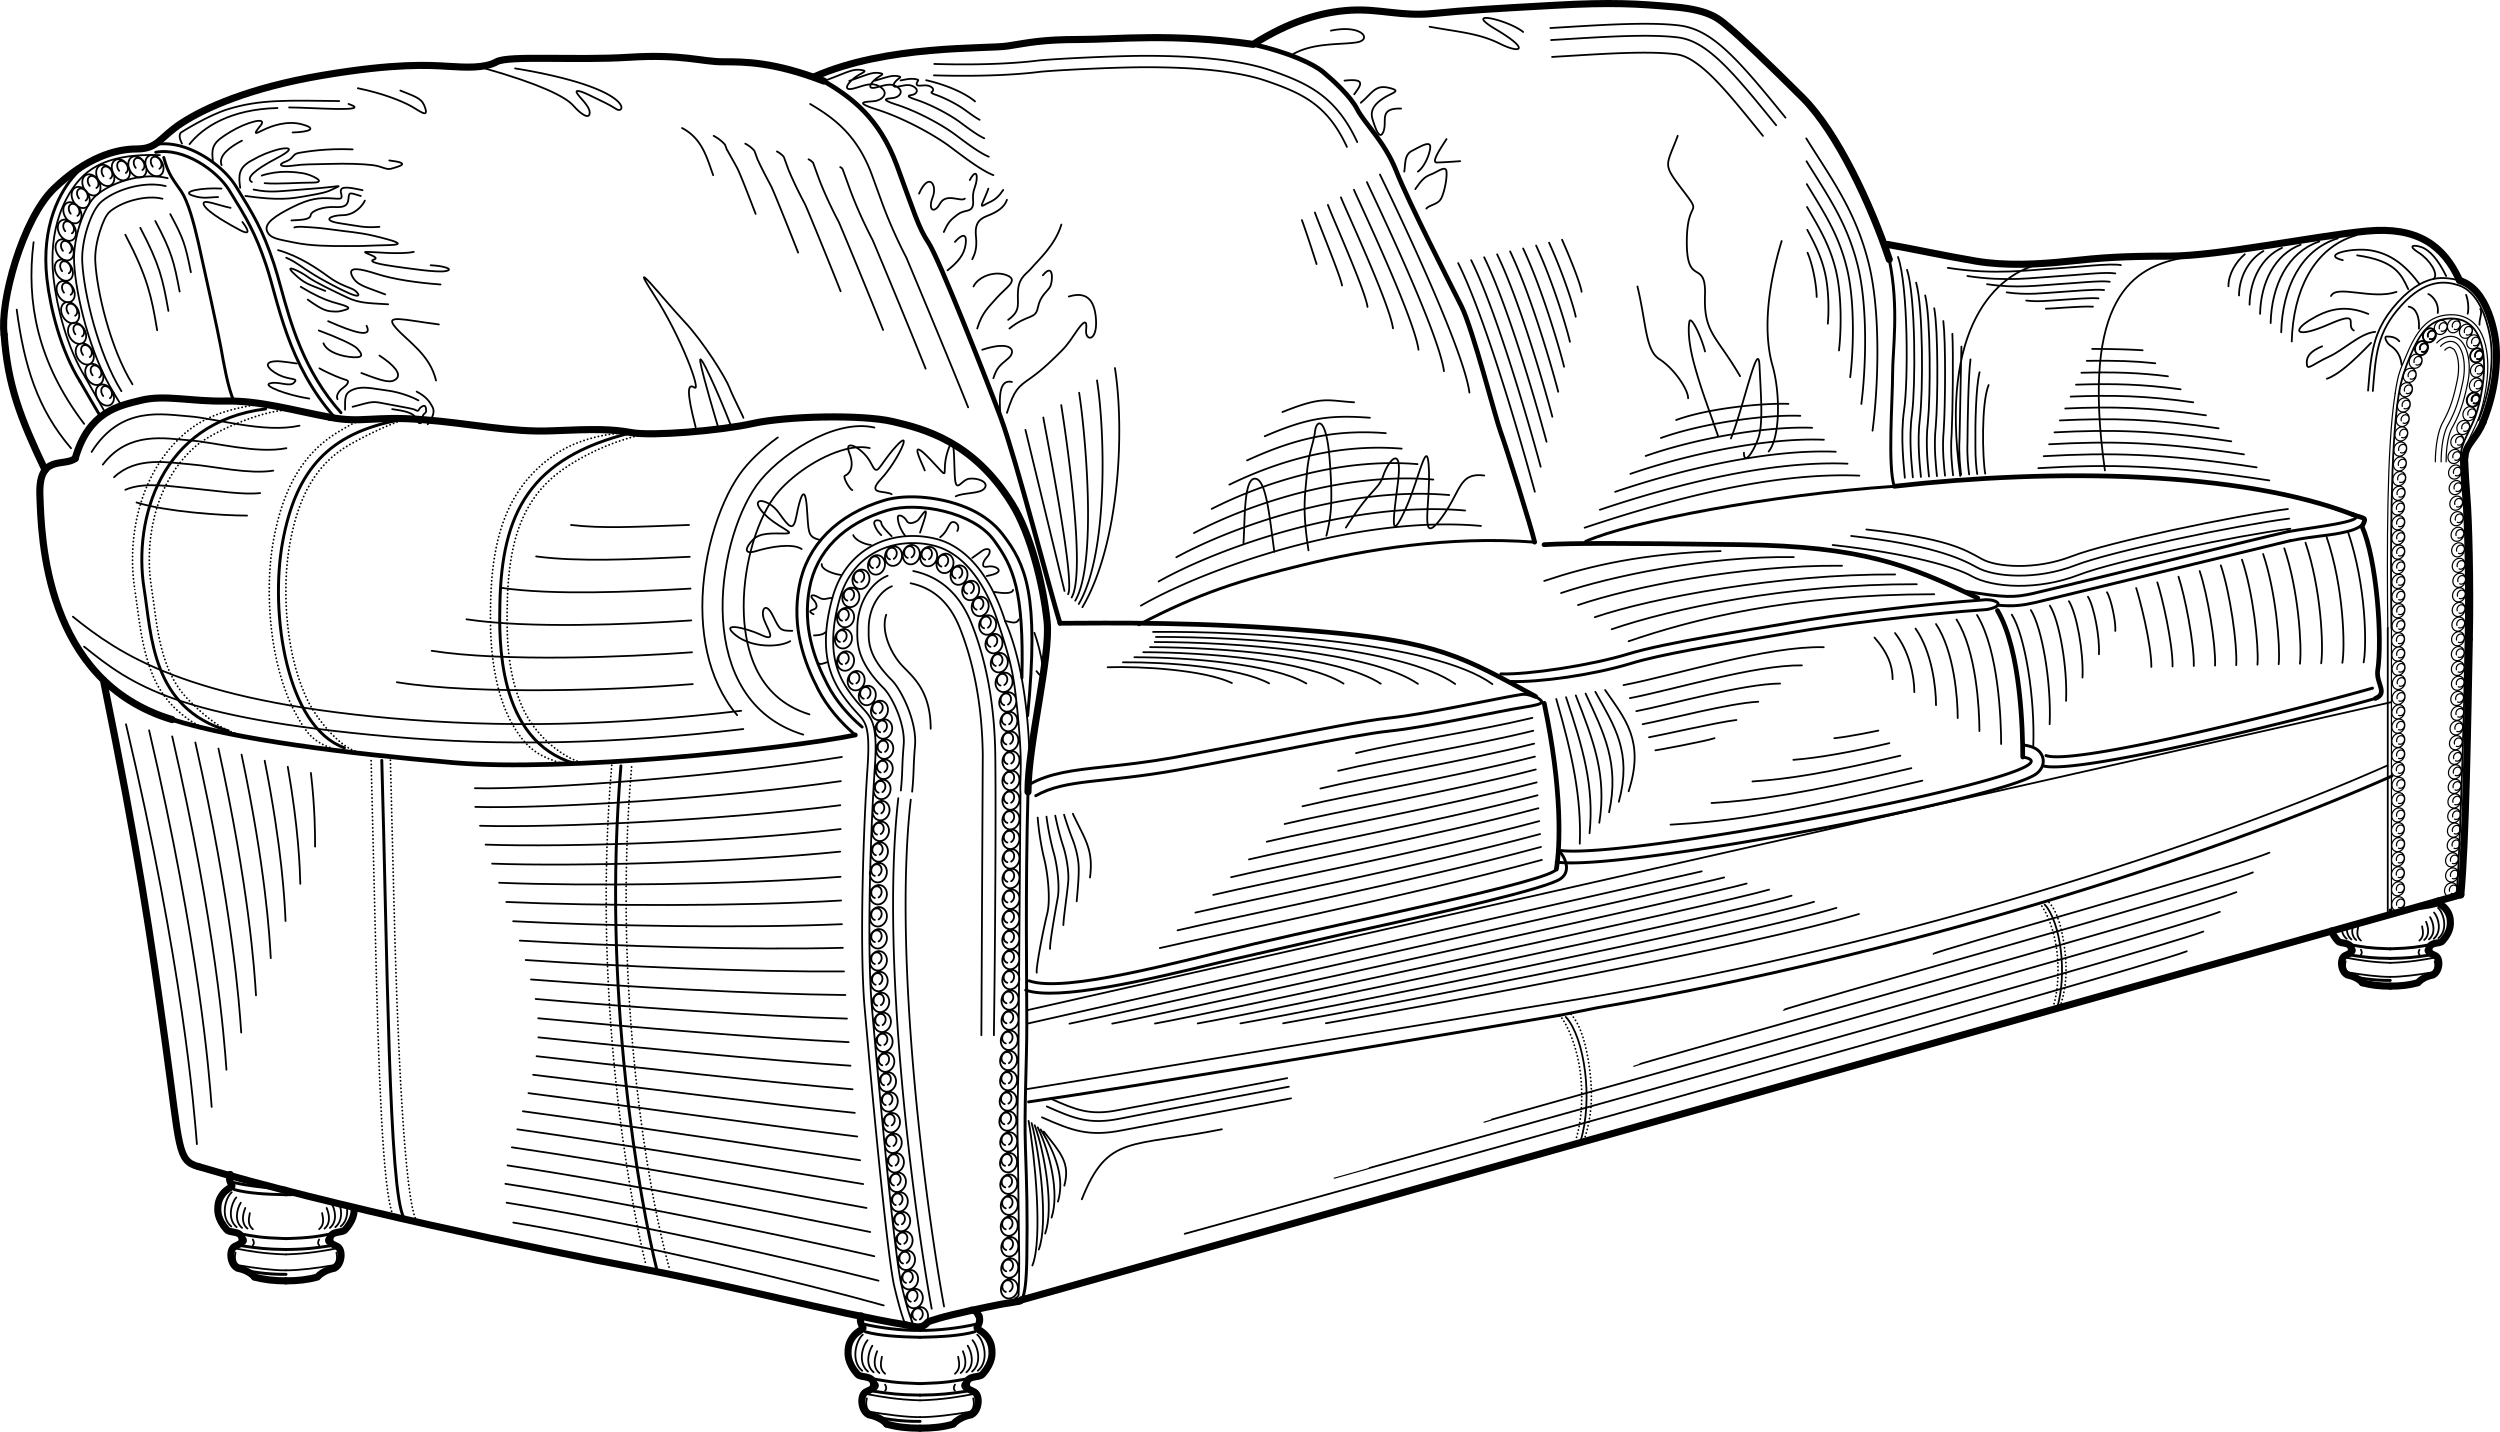 <svg xmlns="http://www.w3.org/2000/svg" overflow="visible" viewBox="0 0 597.861 342.396"><switch><g><g stroke="#000" stroke-linecap="round" fill="none"><path d="M37.247 36.42c6.546-1.254 14.625 4.317 17.549 9.053 4.167 6.747 6.268 10.168 8.914 18.106 2.81 8.429 5.014 23.538 16.435 36.352M36.897 34.592c2.254-.432 4.668-.182 7.032.56 5.242 1.644 10.217 5.726 12.451 9.343 4.256 6.891 6.393 10.389 9.096 18.496.568 1.705 1.113 3.679 1.711 5.85 2.31 8.382 5.427 19.845 14.347 29.852" stroke-width=".706"/><path d="M45.325 34.47c3.204-4.039 9.75-8.356 21.031-8.636m2.786-.139c5.292 0 20.334 1.254 14.206-.836m-32.452 13.51c-.418-3.481.278-4.457 4.178-6.824s9.053-3.761 7.243-1.531c-1.811 2.228-1.393 2.088.557 1.113s5.71-2.367 9.332-1.393 2.089 1.811-2.229 1.949M57.86 33.635c-2.925 1.531-5.71 3.621-4.875 5.85M81.12 24.163c-12.535-.14-18.942-.418-26.602 1.95-4.844 1.497-11.003 5.432-11.003 5.432s-1.253.418 0 2.785m13.927 10.586c-.417-2.926-.417-4.736 2.507-6.407 2.925-1.671 4.318-2.089 6.128-2.646 1.811-.557 5.71-.975.139 1.95s-7.521 4.875-5.989 5.711m-1.531 3.341c7.939 1.114 10.725.697 14.625 0 3.899-.696 4.735-.836 6.685-1.811s1.532-.418-6.128.14c-7.661.558-8.965.978-13.231.14m23.676-9.611c-6.407-.277-11.143.558-12.813.836-1.671.279-1.254 1.393-3.204 2.09-1.95.695-1.393 1.393 1.671.975s4.318-.279 8.635-.418 8.078 0 10.446.279c2.368.277 3.343 1.253 4.596.835 1.253-.417 5.292-1.253-.557-1.95m-30.501 3.62c4.179-1.393 8.078-.835 9.889-.557 1.811.279 5.989 2.229 2.368 2.229s-8.496.418-11.56.139m23.398 1.672c-2.786-.557-5.571-1.254-5.153.557s.139 1.533-2.507 1.394c-2.646-.14-4.875-.001-9.053 2.089s-6.825 3.9-6.128 5.711c.697 1.811 2.507 1.949 6.546 2.785s8.635.836 12.117.836 4.735 0 7.242-.14 8.635.14 3.204-1.393c-5.432-1.532-7.661-1.671-11.003-2.089-3.343-.418-5.014-.697-7.243-.836-2.229-.14-3.343-.279-4.317 0m15.877-7.522c-2.507-.696-2.786-1.113-2.925.558s-.835 2.228-3.343 2.089c-2.507-.139-5.571.836-5.71 1.949-.14 1.115-2.229 1.115-4.597 1.254m17.55-4.736c-.557 1.254-2.507 3.481-5.292 3.481s-5.292 1.254-.557 1.951c4.735.695 5.571 1.113 9.332.835m-24.235 5.572c5.014 1.393 9.471 4.457 12.117 6.406 2.646 1.95 5.014 2.508 5.989 3.064.975.558 2.925 2.925-2.925 0s-8.217-4.596-10.028-5.85-3.204-1.811-3.204-1.811m24.374 11.144c-4.875-.279-6.964-.279-9.889-1.672s-7.66-3.621-9.332-4.875c-1.671-1.253-5.989-3.342-3.343-.835s3.343 2.507 7.521 4.178m-5.849-.974c3.204 1.95 5.71 3.064 7.521 3.621 1.811.558 5.153 1.254 3.343 1.811-1.811.558-1.95.558-3.76.418-1.811-.139-4.04-1.811-5.432-2.785m2.646 7.381c4.178 1.531 8.496 3.481 9.192 4.317s2.089 2.229-.836 2.089c-2.925-.139-6.407-1.253-7.242-3.343m1.115-5.291c5.989 2.646 10.724 4.178 9.192 1.114m17.684-9.89c-5.71-.418-11.281-1.253-15.181-2.506-3.9-1.254-7.103-1.951-5.989.418 1.114 2.367 3.342 2.646 7.938 4.456m6.829-10.167c-3.203.696-9.471 0-11.281 0-1.811 0 3.621 1.254 1.811 1.811s1.811 1.254 4.875 1.672c3.064.417 10.167 1.531 12.256 1.113s-.417-1.253-3.621-1.393M85.574 21.1c6.128 1.253 10.446 3.063 12.535 4.178 2.089 1.114 4.317 3.064 3.621.696s-1.811-2.646-5.989-4.317M84.323 97.284c5.292-1.393 4.457-1.393 8.774-.558 4.317.836 5.71.976 6.407 1.394.696.417.557-.279 1.114-.696.557-.418 1.114-.697 1.253.278.14.975-.139.975-.417 1.253-.279.279-.558.697-.418 1.394.139.696-.697 1.113-.975.696-.278-.418-.139-.418-.835-1.393-.697-.976-2.507-1.394-5.432-1.812m-11.28.135c0-2.925-.14-4.039 2.089-4.875 2.229-.835 4.596-.139 7.939.278 3.343.419 6.546 1.812 7.521 2.368m2.23 5.709c1.114-1.532 1.811-2.926 1.114-4.179-.696-1.254-1.393-2.368-3.761-3.621m-23.255-5.568c2.786 1.532 5.432 2.507 6.407 2.785.975.279.139 1.254-.835 1.95-.975.696-1.671 1.811-1.253 2.646m10.027-10.446c3.621 2.368 5.292 4.457 4.039 5.571s-2.925.696-8.357-1.393m29.528-72.842c12.813 3.621 19.22 6.686 21.17 8.914 1.95 2.229 3.9 3.343 3.9 1.672 0-1.672-2.507-3.621-3.064-4.736-.557-1.113 1.95 0 4.178 1.115 2.229 1.113 3.064 1.393 5.292 2.785s4.457-5.014-24.234-9.75m43.17 85.797c-2.229-8.636-1.95-10.585-.279-9.472 1.671 1.115-3.064-11.978-9.749-22.284-6.686-10.306 2.507 1.394 7.242 6.407s10.028 13.649 10.864 15.877c.835 2.229 3.343 6.965 3.343 7.243m-3.06 1.669c-2.786-7.242-7.799-18.385-7.242-15.042s4.178 15.32 4.178 15.32M40.086 42.608c-5.263-1.316-12.519.454-16.884 3.946-3.289 2.632-5.77 10.734-5.481 16.226.408 7.787 3.781 21.973 9.481 31.182m12.41-49.457c-2.354-.59-5.154-.464-7.854.176-2.728.646-5.361 1.822-7.334 3.4-1.419 1.136-2.586 3.496-3.445 6.122-.919 2.806-1.438 5.94-1.306 8.476.396 7.559 3.824 21.927 9.358 30.866m9.825-46.017c-1.913-.478-4.186-.334-6.379.186-2.267.537-4.466 1.49-6.105 2.802-1.062.849-1.788 2.694-2.43 4.657-.796 2.433-1.27 5.146-1.155 7.342.377 7.196 3.626 20.879 8.895 29.39m6.556-54.807c-7.789-.26-14.605.923-18.953 5.582-3.635 3.895-7.811 11.877-6.491 23.756.779 7.011 3.246 16.747 7.659 23.887" stroke-width=".432"/><path d="M34.484 35.646c-5.861.158-7.165.281-11.357 2.311-1.884.912-3.566 2.111-5.005 3.652-3.83 4.104-8.297 12.494-6.906 25.009.801 7.204 3.35 17.205 7.886 24.542m20.059-53.506c1.083 4.197 2.572 5.686 4.196 8.122s2.978 7.445 4.061 12.183c1.083 4.738 4.873 22.065 5.415 25.179s1.76 10.152 3.113 12.725" stroke-width=".706"/><path d="M52.968 45.1c-4.603-.271-9.746.677-7.039 1.625 2.708.947 4.061.406 6.227.406m2.978 2.571c-2.843-.542-7.174-2.437-6.362-.677.813 1.76 6.498 4.873 8.528 5.956s2.707.812.677-1.896M73.95 95.32c-5.279-.813-11.371-3.113-9.34-3.655 2.03-.541 4.603.948 5.686-.135s-.406-.677-2.708-1.489-5.821-3.52-1.489-3.654c1.226-.039 4.738.541 4.874.541m33.977-9.34c-8.528-1.083-13.266-2.572-10.288.812 2.978 3.385 8.122 6.362 9.611 12.589" stroke-width=".432"/><path d="M197 19.381c-11.912-4.604-18.951-4.604-24.095-4.604s-9.746-1.895-22.471-1.082c-12.724.813-28.859-.503-31.676 1.082-2.816 1.586-7.31 1.354-11.641 1.084-4.332-.271-12.454-.813-30.051 2.166-17.598 2.978-28.156 7.851-33.571 11.37s-5.685 6.227-10.829 6.227S20.487 37.79 12.907 45.1C5.326 52.41-.088 72.443.994 80.024" stroke-width="1.699"/><path d="M197 19.381c6.621 3.919 13.271 8.756 17.503 20.242s5.139 14.813 7.557 18.439c2.418 3.627 13.603 32.042 17.23 41.715s12.091 42.622 14.207 49.272" stroke-width="1.13"/><path d="M241.4 78.562c4.438-3.551 6.214-2.071 6.806-5.031.592-2.959 2.367-3.847 2.959-5.03s.888-5.918-1.775-2.663m4.43-12.133c-1.479 5.03-5.918 8.877-7.102 10.356s-2.959 2.071-3.255 5.326.888 4.735-2.367 7.103m-7.4 2.072c1.184-3.848 2.664-5.031 4.735-7.398 2.071-2.366 5.326-4.143 2.367-5.326s-6.806.296-7.99 2.663m-6.21-3.848c1.479-1.184 3.551-2.959 4.143-5.326s.296-4.438-2.367-1.479m11.54-12.429c-1.775 2.663-2.959 2.663-4.438 3.552-1.48.887-.296-.592.888-3.848m4.44 2.664c-.592 1.775-2.367 2.959-4.734 3.846-2.368.889-2.959 2.367-2.664 5.031.296 2.663-.296 4.143-.888 5.326m-6.81-6.51c1.184-2.664 1.775-2.959 3.255-4.143s2.959-.592 3.551-1.775-.296-2.367.592-4.735c.888-2.367.592-5.03-1.184-1.775m-1.19 4.438c-.888.889-4.438-1.479-5.918 1.184-1.479 2.664-2.959 1.48-1.775-1.479 1.184-2.96-.888-6.215-3.255-.889" stroke-width=".432"/><path d="M78.913 99.787c-8.728-1.616-16.809-4.041-25.052-3.879s-14.45-1.6-20.203-.162c-5.172 1.293-12.445 2.587-15.677 13.9" stroke-width="1.699"/><path d="M27.193 93.969l1.778 2.909m-8.528-6.548l4.77 8.42" stroke-width=".432"/><path d="M19.101 91.16c.401.771 4.936 8.455 4.936 8.455" stroke-width=".706"/><path d="M23.194 46.562c.949-.541 1.121-2.028.384-3.322-.738-1.294-2.105-1.903-3.055-1.362-.949.541-1.121 2.028-.384 3.322.737 1.292 2.105 1.904 3.055 1.362m-.141-1.602c.56-.319.662-1.196.227-1.959s-1.241-1.122-1.801-.804c-.56.319-.661 1.196-.227 1.959.063.11.133.212.203.296m5.056-.161c.95-.541 1.122-2.028.384-3.322-.737-1.293-2.105-1.903-3.054-1.362s-1.122 2.028-.384 3.322c.737 1.294 2.105 1.904 3.054 1.362m-.14-1.602c.56-.318.661-1.195.227-1.959-.435-.762-1.241-1.122-1.801-.803-.56.318-.661 1.195-.227 1.959.063.109.133.211.203.295m5.463.772c.95-.541 1.122-2.029.384-3.322-.737-1.295-2.104-1.904-3.054-1.363-.949.541-1.121 2.029-.384 3.322.737 1.294 2.105 1.904 3.054 1.363m-.14-1.601c.56-.319.661-1.196.226-1.959-.435-.764-1.241-1.123-1.801-.804s-.661 1.196-.227 1.959c.063.11.133.212.203.296m5.697 1.41c.95-.541 1.122-2.028.384-3.322-.737-1.293-2.104-1.903-3.054-1.362-.949.541-1.121 2.028-.384 3.322s2.105 1.904 3.054 1.362m-.14-1.602c.56-.318.661-1.195.227-1.959-.435-.762-1.241-1.122-1.801-.803-.56.318-.661 1.195-.227 1.959.063.109.133.211.203.295m5.813 1.819c.949-.541 1.121-2.028.384-3.322-.737-1.293-2.105-1.903-3.055-1.362-.949.541-1.121 2.028-.384 3.323.738 1.293 2.105 1.903 3.055 1.361m-.141-1.602c.56-.318.661-1.195.227-1.959-.435-.762-1.241-1.122-1.801-.803-.56.318-.661 1.195-.226 1.959.063.109.133.211.203.295M20.63 49.564c.95-.541 1.122-2.028.384-3.322-.737-1.293-2.105-1.904-3.054-1.363-.949.542-1.121 2.029-.384 3.323s2.105 1.903 3.054 1.362m-.141-1.601c.56-.318.662-1.195.227-1.959-.435-.763-1.241-1.123-1.801-.803-.56.318-.661 1.195-.227 1.959.063.109.133.211.203.295m-.239 5.772c.95-.541 1.122-2.028.384-3.322-.737-1.293-2.105-1.904-3.054-1.362-.95.541-1.122 2.028-.384 3.322.737 1.293 2.105 1.903 3.054 1.362m-.14-1.602c.56-.318.661-1.195.227-1.959-.435-.763-1.241-1.123-1.801-.803-.56.318-.661 1.195-.227 1.959.063.109.133.211.203.295m.42 6.285c.95-.541 1.122-2.029.384-3.323-.737-1.294-2.105-1.903-3.054-1.362-.95.541-1.122 2.029-.384 3.322.737 1.294 2.105 1.904 3.054 1.363m-.141-1.601c.56-.32.661-1.197.227-1.959-.435-.764-1.241-1.123-1.801-.805-.56.32-.661 1.197-.227 1.959.063.111.133.213.203.296m1.196 6.809c.95-.541 1.122-2.028.384-3.322-.737-1.294-2.105-1.904-3.054-1.362-.95.541-1.122 2.028-.384 3.322.737 1.292 2.105 1.903 3.054 1.362m-.141-1.602c.56-.319.661-1.196.227-1.959s-1.241-1.122-1.801-.804c-.56.319-.661 1.196-.227 1.959.063.11.133.212.203.296" stroke-width=".432"/><path d="M78.913 99.787c7.465 1.474 10.383-.352 22.124.562 11.741.912 20.98 3.112 31.1 2.672 10.12-.439 14.08-.439 18.92.44s21.12-.44 29.04-2.2 25.959-2.2 33.439-.44c7.48 1.761 19.205 4.729 28.452 19.612 4.527 7.287 7.487 19.423 8.423 28.185.887 8.303-4.575 29.339-4.575 40.753" stroke-width="1.699"/><path d="M16.597 66.958c.95-.542 1.122-2.028.384-3.323-.738-1.293-2.105-1.903-3.055-1.362-.949.541-1.121 2.028-.384 3.323.738 1.293 2.105 1.903 3.055 1.362m-.141-1.603c.56-.318.662-1.195.227-1.959-.435-.762-1.241-1.122-1.801-.803-.56.318-.661 1.195-.227 1.959.063.109.133.211.203.295m2.183 7.247c.95-.542 1.122-2.029.384-3.322-.738-1.295-2.105-1.904-3.055-1.363-.949.541-1.121 2.028-.384 3.322s2.105 1.904 3.055 1.363m-.141-1.602c.56-.319.662-1.196.227-1.959-.435-.764-1.241-1.123-1.801-.804s-.661 1.196-.227 1.959c.063.109.133.211.203.295m2.817 7.12c.949-.542 1.121-2.029.384-3.323s-2.105-1.903-3.055-1.362c-.949.541-1.121 2.028-.384 3.322.738 1.293 2.105 1.904 3.055 1.363m-.141-1.603c.56-.318.661-1.195.227-1.959-.435-.763-1.241-1.122-1.801-.803-.56.318-.661 1.195-.226 1.959.063.109.133.211.203.295m3.386 7.055c.949-.541 1.121-2.028.384-3.322s-2.105-1.903-3.055-1.362c-.949.541-1.121 2.028-.384 3.322.738 1.294 2.105 1.904 3.055 1.362m-.141-1.602c.56-.318.661-1.195.226-1.959-.435-.763-1.241-1.122-1.801-.803-.56.318-.661 1.195-.226 1.959.063.109.133.211.203.295m3.577 7.055c.95-.541 1.122-2.028.384-3.322-.737-1.294-2.105-1.903-3.054-1.362s-1.121 2.028-.384 3.322 2.105 1.904 3.054 1.362m-.14-1.601c.56-.318.662-1.195.227-1.958-.435-.764-1.241-1.123-1.801-.804-.56.318-.661 1.196-.227 1.959.063.109.133.211.203.295m4.021 6.992c.949-.542 1.121-2.029.384-3.323-.737-1.293-2.105-1.903-3.054-1.362-.95.541-1.122 2.029-.384 3.322.737 1.294 2.104 1.904 3.054 1.363m-.14-1.602c.56-.319.661-1.196.226-1.959-.435-.764-1.241-1.123-1.801-.804-.56.318-.661 1.196-.226 1.959.063.11.133.212.203.295m4.274 7.056c.949-.541 1.121-2.029.384-3.323-.738-1.293-2.105-1.903-3.055-1.362-.949.541-1.121 2.028-.384 3.322.738 1.294 2.106 1.904 3.055 1.363m-.14-1.601c.56-.319.661-1.196.226-1.959-.435-.764-1.241-1.123-1.801-.804-.56.318-.661 1.196-.227 1.959.063.109.133.211.203.295" stroke-width=".432"/><path d="M367 129.65c-20.618-1.556-40.438 1.807-55.196 5.397-14.759 3.59-25.13 6.781-39.49 14.359" stroke-width=".706"/><path d="M367.24 166.56c-17.551-9.573-23.534-13.163-51.855-15.557s-50.261-1.994-61.895-1.953m219.47-6.03c-16.754-7.978-27.524-12.365-56.643-12.765-29.119-.398-40.288-.398-47.069 0m193.46-7.18c-26.726-10.371-71.003-11.169-109.7-6.781" stroke-width="1.13"/><path d="M453.01 116.3c-29.518 1.994-63.024 8.377-73.795 13.163m72.59-67.409c2.394 11.567.798 21.54.798 27.523s-1.197 21.938.398 26.726" stroke-width=".706"/><path d="M588.08 66.818c-3.709-7.989-9.817-12.746-22.183-11.549-12.366 1.196-35.502 5.983-47.069 5.983s-16.354.398-23.934 1.196-15.158 1.197-22.338 0c-7.18-1.196-16.354-3.191-21.142-3.988m.39 3.591c-4.288-12.928-12.457-30.434-20.627-38.603-8.169-8.169-15.171-14.782-17.506-16.728-2.334-1.945-4.278-4.279-13.227-5.058-8.947-.778-14.782-1.167-28.787-.39-14.005.779-21.007 1.168-28.787 1.945-7.781.778-12.838-1.166-19.841-.777-7.002.389-14.782 2.723-23.341 8.169m.02.001c-19.451-2.724-32.678-1.167-41.625-1.167s-12.06.777-17.117 1.557c-5.058.777-28.788-.39-46.293 7.391" stroke-width="1.699"/><path d="M299.7 10.61c8.559 1.945 14.394 4.669 16.728 6.613 2.335 1.945 6.613 5.835 8.17 8.948 1.556 3.111 6.613 7.779 9.336 14.782 2.724 7.002 12.838 26.843 15.562 32.288 2.723 5.446 8.169 26.843 9.336 29.955s7.521 23.449 8.17 26.453" stroke-width="1.13"/><path d="M304.75 131.98c-1.167-8.559-1.945-17.506-4.668-17.506-2.724 0-2.335 10.503-2.724 15.561m15.56 1.57c-1.556-10.114-.777-13.227-.389-18.283.389-5.058 1.556-7.003 1.945-10.115.389-3.111 2.723-3.501 3.501 6.613.778 10.115.389 13.616-.778 18.284m4.67-1.94c6.225-9.725 7.78-8.947 8.948-12.448 1.167-3.501 4.668-7.78 3.501 1.556-1.167 9.337-1.945 14.395 1.556 7.003s5.446-18.673 5.836-10.114c.389 8.558-2.335 18.673 2.723 12.06s4.279-11.282 10.504-10.504m-48.24-15.182c9.725-3.89 10.503-2.723 17.116-2.334m-21.35 8.126c10.358-4.474 15.562-5.106 25.141-4.426m-29.37 10.206c10.99-5.057 20.618-7.488 33.164-6.516m-37.39 12.31c11.622-5.641 25.676-9.872 41.188-8.607m-45.42 14.4c12.254-6.224 30.732-12.254 49.211-10.697m-53.45 16.48c12.886-6.808 35.79-14.637 57.234-12.789m-61.46 18.58c13.519-7.391 40.847-17.02 65.258-14.88m-69.49 20.67c14.15-7.975 45.904-19.402 73.281-16.971m-77.51 22.75c14.782-8.559 50.961-21.785 81.305-19.063m-132.66-106.59c5.057 1.168 9.336 3.113 11.67 5.058m1.1 4.411c-1.057-.561-2.384-1.564-3.679-2.491-1.533-1.079-4.135-2.519-6.602-3.419-1.922-.651-1.043-.709-.988-.91.152-.163.373-.62-.372-1.074-.841-.491-1.69-.313-2.622-.277-.814.073-.892-.369-.677-.809.23-.436.531-.574-.206-.71-1.013-.214-1.817-.123-3.747.274m19.99 13.826c-1.691-.768-3.858-2.424-5.905-3.93-2.206-1.606-6.406-3.947-10.221-5.237-3.451-1.125-1.288-1.065-.758-1.298.595-.207 1.334-1.005.147-1.801-1.251-.821-2.508-.308-3.918-.087-1.332.247-1.187-.542-.452-1.328.745-.784 1.637-.974.455-1.163-1.366-.242-2.296.115-5.464 1.071m27.2 18.183c-2.325-.976-5.332-3.283-8.131-5.367-2.878-2.135-8.678-5.377-13.84-7.058-4.98-1.599-1.531-1.42-.526-1.685 1.037-.252 2.294-1.391.665-2.528-1.661-1.149-3.325-.302-5.214.104-1.85.42-1.481-.714-.226-1.848 1.26-1.131 2.742-1.374 1.115-1.617-1.719-.269-2.776.354-7.181 1.869m-6.12.054c5.643-2.073 6.826-2.961 8.897-2.665s0 .592-1.775 2.071-2.367 2.959 0 2.367 4.438-1.775 6.51-.295c2.072 1.479.296 2.959-1.184 3.254-1.479.297-6.214 0 .296 2.072 6.51 2.07 13.908 6.213 17.459 8.877 3.551 2.663 7.397 5.622 10.357 6.806m-14.12-26.59c13.227.389 21.396-.39 24.508-.778 3.112-.389 18.283-1.167 26.064-1.167 7.78 0 21.007.39 29.954 3.501 8.947 3.113 15.561 6.225 20.618 17.117M223.35 18.02c13.453.396 21.762-.401 24.927-.797 3.072-.385 18.047-1.146 25.727-1.146 7.546 0 20.38.331 29.058 3.35 5.783 2.012 10.553 3.949 14.47 8.425 1.668 1.905 3.179 4.267 4.571 7.265m-10.76 17.523c1.556 4.279 3.501 10.503 3.501 10.503m6.09 5.123c-.26-1.945-5.188-13.875-6.483-17.441m12.58 22.563c-.519-3.891-8.429-21.526-9.467-24.379m15.56 29.501c-.778-5.836-11.671-29.177-12.449-31.316m18.55 36.438c-1.038-7.78-14.913-36.827-15.432-38.254m21.52 43.376c-1.297-9.726-18.154-44.479-18.414-45.191m3.11-1.816s19.84 40.458 21.396 52.129m-188.29-63.253c4.887 2.551 5.95 7.225 7.437 11.262m10.15 9.254c-1.388-3.605-3.538-9.211-4.318-10.774-.432-.866-1.499-2.721-2.61-4.711l-.001.001-.38-1.044a9.311 9.311 0 00-2.722-2.118m20.19 27.9c-2.085-5.334-5.785-14.529-6.408-15.779-.346-.694-1.857-3.404-3.282-6.479v.003l-.76-2.087a7.43 7.43 0 00-2.176-1.689m22.79 35.285c-2.781-7.063-8.031-19.848-8.499-20.785-.259-.521-2.214-4.088-3.953-8.246l.001.006-1.14-3.129a5.55 5.55 0 00-1.63-1.262m25.38 42.671c-3.478-8.791-10.278-25.167-10.589-25.792-.173-.348-2.573-4.771-4.625-10.012l.003.008-1.52-4.172a3.652 3.652 0 00-1.084-.834m27.98 50.056c-4.174-10.52-12.524-30.485-12.68-30.798-.086-.174-2.93-5.454-5.295-11.779l.004.012-1.899-5.216a1.786 1.786 0 00-.538-.405m-7.2-15.102c5.567 3.297 11.217 7.312 14.776 16.97l-.008-.022 2.28 6.26-.005-.014c2.679 7.408 5.967 13.545 5.967 13.545s9.9 23.556 14.771 35.804m104.3-56.38c.311-1.864 0-4.038 1.863-4.97 1.864-.932 4.504-2.64 4.349-.776s-1.553 4.814-2.95 5.746m6.84-7.765c-1.397 2.174-3.728 5.59-2.33 5.59s5.592-.311 5.592-.311m-10.72 6.679c1.709-2.485 2.33-2.95 3.883-3.572 1.554-.621 3.417-2.175 3.572-.621s-.466 4.814-1.242 6.368c-.776 1.553-2.796 1.553-3.572 2.484m-17.24-27.334c1.398-2.019 3.106-3.883-2.329-3.261m3.89 5.281c2.795-2.33 3.417-4.349 6.678-3.572 3.262.776.932 1.088-1.242 2.484-2.175 1.398-3.262 2.951-2.641 4.971.621 2.019 1.709 5.436 2.641 2.951s-1.242-5.592 4.193-5.437m-25.78-13.046c4.97-2.795 11.492-2.174 15.22-2.795 3.727-.621 1.242-4.349-6.213-2.795m23.6-.932c6.833 1.243 11.804 1.554 16.773 4.038s7.454 1.553-.933-3.416c-8.386-4.971 3.106-2.175 6.523.621m27.34 60.879c2.175 9.008 1.864 15.22 5.28 17.394 3.417 2.175 6.834 7.145 6.834 9.318m7.15 9.004c-2.796-8.076-4.038-11.182-5.591-16.772-1.553-5.592-1.553-9.008-1.242-10.562.311-1.553 2.795 3.417 3.727 7.145m8.38 5.905c-5.591-9.629-8.697-10.25-8.387-19.258s-4.348-1.863-4.348-12.734 4.037-5.902-.933-12.425-4.037-5.591-1.242-13.046m12.73 72.367c3.105-7.765 6.522-24.228 6.833-17.394.311 6.833.932 13.977-.311 17.394s-3.417 6.522-3.417 3.417m9.02-50.627c-4.038 13.355-4.038 23.295-2.174 29.818 1.863 6.522 1.863 17.083-.932 20.5m-49.4-50.628c3.416 7.765 4.658 11.803 4.658 12.424m-1.4 5.98c-.232-1.398-2.484-9.124-6.367-17.705m4.98 23.684c-.466-2.175-3.728-13.59-8.076-22.985m6.68 28.964c-.699-2.95-4.97-18.054-9.784-28.266m8.38 34.245c-.932-3.728-6.212-22.52-11.492-33.546m10.09 39.526c-1.165-4.504-7.455-26.984-13.201-38.826m11.81 44.803c-1.398-5.281-8.697-31.45-14.909-44.106m13.51 50.086c-1.63-6.057-9.939-35.914-16.617-49.387m-3.11.699c7.145 14.289 16.463 47.834 18.326 54.668m3.73-110.89c10.561-.621 22.985-1.553 30.75-.621 7.766.933 13.667 7.454 25.47 22.054m-56.05-18.559l3.577-.215c9.5-.579 19.885-1.234 26.657-.422 1.927.231 3.709.893 5.532 2.011 4.958 3.044 10.075 9.141 18.042 18.994m-53.57-16.329l3.579-.216c9.242-.563 19.343-1.233 25.93-.442 1.36.163 2.611.651 3.897 1.441 4.7 2.885 9.461 8.749 17.013 18.09m10.67 27.95c1.554 3.728 2.175 8.697 2.175 10.561m2.67 6.398c.249-2.677.287-7.896-.671-12.109-.901-3.923-2.43-6.974-4.236-10.316m7.58 28.823c.498-4.337.759-12.833-.735-19.099-1.452-6.049-3.997-10.2-6.905-15.192m10.32 40.691c.745-5.998 1.23-17.771-.801-26.089-2.004-8.174-5.564-13.428-9.573-20.068m13.04 52.555c.994-7.658 1.702-22.708-.866-33.079-2.555-10.299-7.131-16.652-12.241-24.943m-.06-5.467c6.213 9.939 11.804 17.395 14.909 29.818 3.106 12.425 2.175 30.751.932 40.069m-46.95-2.55c7.514-2.791 20.607-4.079 26.833-3.864m2.83 2.862c-8.586-.321-23.506 1.789-33.309 5.295m36.14-2.43c-10.948-.429-27.692 2.505-39.785 6.727m42.6-3.87c-13.31-.537-31.878 3.22-46.26 8.157m49.09-5.29c-15.67-.645-36.063 3.936-52.735 9.588m55.56-6.73c-18.031-.752-40.249 4.651-59.211 11.02m-3.65 4.29c21.252-7.084 45.294-13.31 65.688-12.45" stroke-width=".432"/><path d="M367.24 166.56c1.689 1.214 3.054 1.669-2.86 2.578-5.913.91-23.2 4.776-32.07 5.687-8.871.91-32.981 6.142-50.723 9.326-17.741 3.184-26.612 2.047-33.89 6.141m119.54-23.74c-.49.202-1.718-.728-3.33-.479-2.13.328-5.716 1.032-9.856 1.848-7.318 1.442-16.414 3.24-22.061 3.819-5.597.574-17.205 2.844-29.495 5.257l.015-.003-21.535 4.117c-6.678 1.196-12.122 1.772-16.678 2.257-7.903.839-13.322 1.521-18.12 4.22m228.75-44.17c-16.149 1.138-35.938 3.64-46.4 5.459-10.463 1.82-30.252 4.776-39.122 7.506-8.871 2.729-24.11 5.004-30.479 4.776m116.16-15.39c-16.065 1.132-35.752 3.62-46.161 5.431l-7.505 1.262c-10.569 1.753-24.354 4.029-31.327 6.174-9.097 2.799-22.141 4.568-28.672 4.335m113.51-19.56c2.957 0 4.654 1.537.166 2.36" stroke-width=".706"/><path d="M189.47 150.86c-2.969 0-2.969-.248-4.7-3.711s-2.968-1.236-1.979 1.237c.99 2.474 2.968 5.194-.742 3.463s-10.142-3.216-6.184 0 10.637 2.969 13.11 1.484" stroke-width=".432"/><path d="M.987 80.024c.885 12.127 3.791 19.756 9.799 32.393m36.699 166.57c31.663 9.399 81.137 19.789 104.88 24.242 23.748 4.452 46.856 10.686 64.245 13.603" stroke-width="1.699"/><path d="M372.95 242.8c-36.759 6.187-104.04 17.437-126.97 20.712" stroke-width=".706"/><path d="M381.6 238.27l-136.12 22.2m4.87 4.14c6.551 2.912 10.19 4.367 17.47 2.912 7.278-1.456 17.105-3.276 40.397-7.644m-57.03 2.83c6.087 2.705 9.457 4.125 16.22 2.772l40.419-7.646m-58.64 9.37c7.186 3.194 11.193 4.698 19.179 3.102l-.029.006 40.397-7.643" stroke-width=".432"/><path d="M204.55 175.77c-16.447 3.397-69.94 8.876-96.042 6.62s-51.881-5.479-67.35-10.312" stroke-width="1.13"/><path d="M17.981 109.65c-2.793 2.071-8.792-1.105-8.44 8.776.354 9.882 1.059 44.469 31.614 53.655m6.33 106.91c-5.122-1.402-4.416-4.226-7.945-29.636-3.529-25.411-6.353-45.175-14.823-86.819" stroke-width="1.699"/><path d="M63.523 97.788c-25.034 3.108-31.718 26.381-29.065 42.965 1.792 11.195 1.792 28.66 20.152 34.034m96.45-71.32c-24.517 5.997-31.064 19.379-31.512 40.874-.174 8.338-.785 32.809 17.887 38.254m-42.078-82.13c-16.569 3.135-24.575 11.792-27.765 29.108-3.135 17.018.896 44.335 14.778 49.261" stroke-width=".706"/><path d="M209.11 102.24c-9.852-2.238-23.323 6.992-28.213 13.883-9.852 13.883-15.224 51.455 11.195 59.561m-6.07-71.08c-3.849 2.774-7.084 5.929-9.074 8.732-5.297 7.465-9.518 21.145-8.928 34.229.259 5.755 1.437 11.386 3.755 16.353 1.195 2.562 2.687 4.954 4.509 7.108m1.47 3.32c-30.452 3.582-57.859 4.161-84.639 1.791-50.604-4.479-61.352-12.092-72.995-21.496m157.12 15.34c-30.127 3.545-57.243 4.123-83.737 1.778-48.909-4.328-64.816-15.191-76.07-24.281m148.23 16.12c-16.122 1.344-51.5 2.687-70.756-.448m70.576-7.16c-15.495 1.164-45.32 2.329-62.248-.358m62.07-7.26c-14.868.985-39.14 1.971-53.739-.269m53.56-7.34c-14.241.806-32.96 1.612-45.23-.18m45.05-7.43c-13.614.627-26.78 1.254-36.722-.09m36.55-7.52c-12.987.448-20.6.896-28.213 0m-114.65-17.47c7.052-11.184 17.018-8.957 23.287-8.509 6.27.447 17.904 4.101 26.421 2.239m-3.134 5.38c-7.117 1.396-17.049-1.4-23-1.862-5.946-.462-14.704-2.328-20.887 5.78m40.752 1.45c-5.716.931-13.947-1.009-19.578-1.485-5.622-.476-13.173-1.98-18.487 3.053m34.93 3.8c-4.316.466-10.845-.616-16.156-1.107-5.298-.489-11.642-1.634-16.087.324m2.687 3.03c7.165 2.239 20.6 3.135 26.421 3.135M8.029 57.926c-1.792 14.33.896 28.66 12.091 43.438M3.998 74.05c1.792 13.436 4.926 23.735 12.987 33.14M40.72 51.208c3.135 5.822 3.583 7.166 4.926 13.883M37.137 52.85c3.881 7.314 4.478 9.703 5.822 16.867m-9.404-15.225c4.627 8.808 5.374 12.24 6.717 19.854m-10.3-18.213c5.374 10.301 6.27 14.778 7.613 22.84" stroke-width=".432"/><path d="M148.49 183.18c-4.655 54.194 4.655 104.73 8.645 120.69M91.302 181.85c1.33 45.55 1.663 103.73 5.32 109.39" stroke-width=".706"/><path d="M93.361 181.8l.775 31.028c.848 36.95 2.666 74.721 5.483 79.075m-10.867-109.99l.992 40.674v-.001c.74 33.185 1.777 62.45 4.223 67.985.186.42-.195.364 0 .665m57.073-107.82c-4.622 53.817 4.106 102.52 9.093 120.14m-13.84-120.55c-4.683 54.521 4.173 103.5 8.187 119.55" stroke-dasharray="0.028 0.864" stroke-width=".432"/><path d="M30.13 173.2c13.632 57.852 16.292 92.098 16.957 100.41m3.533-8.89c-.582-7.647-2.909-38.36-14.961-90.062m18.493 81.16c-.499-6.982-2.494-34.163-12.967-79.713m16.5 70.82c-.416-6.316-2.078-29.965-10.972-69.363m14.505 60.47c-.333-5.652-1.663-25.768-8.977-59.016m12.509 50.12c-.25-4.987-1.247-21.57-6.982-48.667m10.515 39.78c-.166-4.322-.831-17.372-4.987-38.318m8.519 29.42c-.083-3.657-.416-13.175-2.992-27.97m5.528 1.46c.998 8.645.998 14.629.998 17.622m135.98 109.72c-19.604-5.514-59.527-14.979-88.569-19.813m78.57-111.35c-28.279 4.566-70.996 7.809-87.749 7.479m96.51 117.77c-20.21-5.171-60.334-14.125-88.94-18.649m87.93 12.8c-20.958-4.804-60.619-13.088-88.215-17.315m87.24 11.52c-21.167-4.357-59.83-11.908-86.727-15.922m85.84 10.17c-21.18-3.889-58.573-10.686-84.804-14.499m84 8.78c-21.062-3.417-57.094-9.476-82.693-13.085m81.96 7.39c-20.892-2.958-55.626-8.32-80.628-11.71m79.95 6.04c-20.686-2.515-54.186-7.221-78.619-10.376m78.03 4.72c-20.513-2.092-52.997-6.199-76.915-9.11m76.38 3.47c-20.403-1.689-52.1-5.249-75.562-7.911m75.06 2.27c-20.385-1.304-51.552-4.364-74.62-6.776m74.18 1.14c-20.503-.932-51.469-3.537-74.217-5.706m73.82.08c-20.796-.566-51.938-2.754-74.432-4.693m74.06-.95c-21.251-.196-52.904-1.989-75.175-3.712m74.84-1.93c-21.771.185-54.074-1.208-76.108-2.724m75.83-2.92c-22.361.582-55.472-.402-77.24-1.722m77.02-3.93c-23.047 1-57.17.436-78.613-.703m78.43-4.96c-23.786 1.441-59.034 1.321-80.067.348m79.93-6.02c-24.604 1.911-61.146 2.26-81.646 1.428m81.55-7.44c-25.385 2.576-63.041 3.593-83.226 2.87m83.34-8.27c-26.281 3.139-65.416 4.387-84.904 3.723m84.82-9.42c-27.188 3.481-68.029 5.458-86.153 4.909m86.28-10.67c-27.996 4.052-70.259 6.654-87.406 6.159" stroke-width=".432"/><path d="M99.226 99.652c-4.754.899-12.31 4.8-15.686 6.73-7.814 4.469-12.083 11.996-14.201 23.495-2.13 11.564-.889 28.032 4.693 38.511 2.235 4.196 7.09 9.887 10.869 11.228m67.569-75.42c-7.099 1.736-13.64 5.078-17.926 8.116-2.925 2.073-5.254 4.46-7.087 7.171-4.375 6.47-5.934 14.747-6.145 24.885-.117 5.633-.525 18.912 5.472 28.165 2.446 3.774 7.267 8.394 12.412 9.895M69.833 98.155c-5.288-.781-18.743 4.846-22.957 8.479-2.941 2.535-5.228 5.576-6.944 8.885-4.065 7.834-4.954 17.158-3.708 24.941l.59 4.175c.691 5.205 1.456 11.168 3.933 16.431 1.016 2.158 2.324 4.197 4.052 6.003 2.473 2.584 7.039 6.988 11.561 8.312m33.785-75.625c-5.245.992-4.855.994-8.581 3.125-8.774 5.018-13.777 13.341-16.155 26.251-2.275 12.352-.864 29.932 5.098 41.123 2.753 5.169 4.326 7.087 8.979 8.738m71.59-75.55c-7.634.136-14.193 2.296-18.83 5.583-3.341 2.368-5.997 5.1-8.09 8.196-4.761 7.042-6.603 16.015-6.832 27.048-.127 6.094-.372 20.421 6.116 30.432 2.938 4.532 5.578 6.313 11.757 8.114M63.188 96.544c-8.015.995-14.191 2.955-18.94 7.05-3.336 2.877-5.938 6.322-7.885 10.076-4.471 8.615-5.479 18.863-4.109 27.423l-.006-.04.583 4.128-.002-.019c.741 5.583 1.623 11.965 4.28 17.611 1.197 2.543 3.165 5.22 5.366 7.176 1.81 1.608 4.146 3.676 9.452 5.229" stroke-dasharray="0.028 0.864" stroke-width=".432"/><path d="M212.06 340.57c2.317.682 5.097.992 7.964.977" stroke-width="1.699"/><path d="M207.76 338.34c2.682.938 7.848 1.651 12.266 1.568" stroke-width=".706"/><path d="M207.76 338.34c-1.274-.637-1.785-2.466-1.626-3.739.159-1.274.67-1.676 1.467-1.994.796-.318 1.552-.797 1.274-1.911-.478-1.911-3.058-1.104-3.822-2.07-2.532-2.838-2.279-4.993-2.215-5.944.117-1.748 1.101-3.134 2.056-3.931.956-.796 1.752-.955 1.433-1.433-.318-.479-.86-1.511-.382-2.625m6.11 25.87s-1.202-1.626-4.3-2.229" stroke-width="1.699"/><path d="M208.73 329.72c3.331.596 4.82.967 11.275 1.168m-11.14 1.81c4.11.603 6.23.874 11.151.937m-13.05-15.14c3.301.927 7.978 1.219 13.064 1.311m-13.19-3.09c3.493.815 9.07 1.523 13.198 1.438" stroke-width=".706"/><path d="M206.32 319.19c-1.648 1.396-2.917 6.341-.127 8.623m1.37.18c-2.394-1.965-1.427-5.976-.095-7.481m1.46 7.65c-1.997-1.648-1.331-4.724-.317-6.34m1.69 6.52c-1.601-1.331-1.236-3.471-.539-5.198m1.14 1.32c-.38 1.839-.444 3.043.761 4.058m-4.25 4.88c3.152.608 7.076 1.313 12.614 1.483m-11.78 2.76c3.544.619 8.586 1.287 11.803 1.253m-12.75-4.48c-.19.761-.444 2.663.951 3.233m1.33-7.1c.571.507.444 1.268-.127 1.711m2.22-1.14c.38.697.317 1.077 0 1.458" stroke-width=".432"/><path d="M227.98 340.57c-2.317.682-5.097.992-7.963.977m12.26-3.21c1.274-.637 1.785-2.466 1.625-3.739-.159-1.274-.67-1.676-1.466-1.994s-1.553-.797-1.274-1.911c.478-1.911 3.058-1.104 3.822-2.07 2.532-2.838 2.279-4.993 2.215-5.944-.116-1.748-1.1-3.134-2.056-3.931-.956-.796-1.752-.955-1.434-1.433.319-.479.86-1.511.383-2.625m-6.11 25.87s1.202-1.626 4.3-2.229" stroke-width="1.699"/><path d="M231.3 329.72c-3.331.596-4.82.967-11.275 1.168m11.16 1.81c-4.11.603-6.23.874-11.151.937m13.05-15.14c-3.301.927-7.978 1.219-13.064 1.311m13.19-3.09c-3.493.815-9.069 1.523-13.198 1.438" stroke-width=".706"/><path d="M233.71 319.19c1.648 1.396 2.917 6.341.126 8.623m-1.36.18c2.393-1.965 1.426-5.976.095-7.481m-1.46 7.65c1.997-1.648 1.332-4.724.317-6.34m-1.69 6.52c1.601-1.331 1.236-3.471.539-5.198m-1.14 1.32c.38 1.839.444 3.043-.761 4.058m4.25 4.88c-3.152.608-7.076 1.313-12.614 1.483m11.78 2.76c-3.544.619-8.585 1.287-11.803 1.253m12.75-4.48c.19.761.444 2.663-.951 3.233m-1.33-7.1c-.57.507-.443 1.268.127 1.711m-2.22-1.14c-.38.697-.317 1.077 0 1.458" stroke-width=".432"/><path d="M60.852 305.38c2.195.646 4.827.939 7.542.925" stroke-width="1.699"/><path d="M56.779 303.26c2.54.889 7.433 1.563 11.617 1.485" stroke-width=".706"/><path d="M56.779 303.26c-1.207-.604-1.691-2.336-1.54-3.542.151-1.207.635-1.587 1.389-1.889s1.471-.755 1.207-1.811c-.453-1.81-2.896-1.045-3.62-1.961-2.398-2.688-2.158-4.729-2.098-5.63.11-1.655 1.042-2.968 1.947-3.723.905-.754 1.659-.904 1.357-1.357-.302-.452-.815-1.431-.362-2.486m5.793 24.52s-1.139-1.54-4.073-2.111" stroke-width="1.699"/><path d="M57.701 295.1c3.155.563 4.565.915 10.679 1.105m-10.559 1.72c3.893.57 5.901.827 10.562.887m-12.363-14.34c3.127.878 7.557 1.153 12.374 1.241m-12.495-2.92c3.308.771 8.59 1.442 12.5 1.361" stroke-width=".706"/><path d="M55.419 285.13c-1.562 1.321-2.762 6.005-.12 8.167m1.291.16c-2.267-1.861-1.351-5.659-.09-7.086m1.381 7.26c-1.892-1.562-1.261-4.474-.3-6.005m1.591 6.17c-1.517-1.261-1.171-3.287-.511-4.924m1.082 1.24c-.36 1.741-.42 2.882.721 3.843m-4.024 4.63c2.986.576 6.702 1.244 11.947 1.405m-11.166 2.62c3.356.586 8.132 1.22 11.179 1.187m-12.08-4.25c-.18.721-.42 2.522.901 3.063m1.26-6.72c.541.48.42 1.201-.12 1.621m2.102-1.08c.36.661.3 1.021 0 1.382" stroke-width=".432"/><path d="M75.928 305.38c-2.195.646-4.827.939-7.542.925m11.615-3.04c1.207-.604 1.69-2.336 1.54-3.542-.151-1.207-.635-1.587-1.389-1.889s-1.471-.755-1.207-1.811c.453-1.81 2.896-1.045 3.621-1.961 1.918-2.149 2.148-3.887 2.133-4.956m-8.771 16.28s1.139-1.54 4.073-2.111" stroke-width="1.699"/><path d="M79.079 295.1c-3.155.563-4.565.915-10.679 1.105m10.558 1.72c-3.893.57-5.901.827-10.562.887m3.447-13.2a129.4 129.4 0 01-3.456.104" stroke-width=".706"/><path d="M82.917 288.33c.317 1.758.042 3.756-1.437 4.965m-4.443-3.19c.36 1.741.42 2.882-.721 3.843m4.024 4.63c-2.986.576-6.702 1.244-11.947 1.405m11.166 2.62c-3.357.586-8.132 1.22-11.179 1.187m12.08-4.25c.18.721.42 2.522-.901 3.063m-1.261-6.72c-.54.48-.42 1.201.12 1.621m-2.102-1.08c-.36.661-.3 1.021 0 1.382m3.873-4.34c1.674-1.375 1.613-3.805.958-5.557m-2.249 5.73c1.892-1.562 1.261-4.474.3-6.005m-1.591 6.17c1.516-1.261 1.171-3.287.51-4.924m296.33-45.69c4.494 4.868 6.616 19.849 3.495 29.835" stroke-width=".432"/><path d="M375.7 242.56c2.361 2.558 3.758 7.594 4.496 13.479.723 5.764.479 10.719-1.126 15.856m-6.12-29.1c2.133 2.31 4.289 8.199 4.955 13.516.682 5.439.451 11.501-1.064 16.349" stroke-dasharray="0.028 0.864" stroke-width=".432"/><path stroke-width="1.699" d="M244.25 310.88l344.24-96.93"/><path d="M369.29 168.2c4.364 20.728 3.818 34.183 2.909 39.637" stroke-width="1.13"/><path d="M372.2 207.83c-.892 2.844-50.281 12.713-72.325 17.905-17.856 4.205-45.185 11.834-53.792 8.821m128.37-26.02c-.142.451-.469 1.051-1.213 1.589-3.304 2.387-28.642 8.12-50.637 12.946l.009-.002-31.034 7.105c-17.464 4.279-38.787 9.236-46.281 6.613m129.15-28.25c.655-1.921-.675-4.219-1.805-5.225" stroke-width=".706"/><path d="M368.72 205.64c-32.048 8.715-78.152 17.992-91.365 21.085m91.15-24.18c-30.413 8.229-73.834 16.867-86.894 19.934m86.69-23.02c-28.776 7.744-69.514 15.743-82.42 18.784m82.21-21.87c-27.142 7.258-65.195 14.618-77.948 17.634m77.75-20.72c-25.506 6.772-60.876 13.494-73.476 16.484m73.27-19.58c-23.87 6.287-56.557 12.37-69.003 15.334m68.8-18.42c-22.234 5.802-52.238 11.245-64.531 14.184m64.32-17.27c-20.599 5.316-47.918 10.12-60.058 13.034m59.86-16.12c-18.963 4.831-43.6 8.996-55.586 11.885m55.39-14.98c-17.327 4.345-39.28 7.871-51.113 10.734m50.9-13.82c-15.691 3.859-34.961 6.747-46.641 9.584m46.44-12.67c-14.057 3.374-30.643 5.622-42.169 8.434m32.6-16.5c-13.893-10.138-58.466-12.733-81.14-12.482m27.74 12.3c-7.173-3.848-24.35-5.122-34.949-5.035m43.85 5.06c-8.005-4.689-28.286-6.267-41.11-6.271m50.01 6.3c-8.96-5.606-32.869-7.461-47.884-7.508m56.78 7.54c-10.004-6.589-37.989-8.697-55.159-8.751m64.06 8.78c-11.135-7.64-43.68-9.975-62.937-9.998m71.84 10.03c-12.419-8.812-50.396-11.318-71.555-11.246m-38.88-61.873c.888-2.663 1.479-2.959 3.551-4.734s.888-4.438-6.214-2.071m4.39 16.185c-.547-6.125.045-9.084 2.708-8.492m-1.19 7.398c1.775-5.622 2.663-6.214 5.623-8.285 2.959-2.071 5.622-4.734 7.397-6.51s2.367-2.959 3.847-5.03 2.367-2.663 2.071 0 2.663 2.959 2.367-2.367c-.296-5.327-2.663-6.807-6.51-5.623" stroke-width=".432"/><path d="M245.84 189.37c-.648 23.325-.285 45.743-.285 55.462s-.648 20.41-.324 29.805.495 15.228.324 26.24c-.181 11.669-1.653 10.154-2.622 10.433" stroke-width=".706"/><path d="M244.04 189.86l-.507 66.878v-.015c-.157 6.133-.313 12.29-.117 17.977l-.001-.04.325 26.439c-.001 6.083-.161 8.658-.161 8.658s-.271.569-.81.729m2.46-207.68l9.337 38.513m-5.06-41.468c.467 2.956 7.703 39.213 5.913 42.247m-1.63-45.205c.934 5.913 6.068 39.913 2.49 45.982m1.79-48.942c1.4 8.869 4.435 40.613-.934 49.716m5.21-52.669c1.867 11.826 2.801 41.314-4.357 53.451m8.64-56.405c2.334 14.782 1.167 42.014-7.78 57.186m-10.69 50.31c.228 3.185.91 7.278 1.592 10.008.683 2.729 1.592 9.326.683 12.965-.91 3.64-2.729 12.965-2.502 14.103m2.33-37.3c.355 2.788 1.043 6.196 1.709 8.557.71 2.449 1.556 7.76.971 10.894-.575 3.174-1.91 10.662-1.827 12.166m1.25-31.85c.482 2.392 1.176 5.113 1.826 7.104.738 2.171 1.518 6.194 1.259 8.823-.24 2.707-1.092 8.358-1.151 10.229m.17-26.38a82.395 82.395 0 001.943 5.652c.767 1.892 1.481 4.63 1.547 6.752.095 2.242-.272 6.056-.476 8.295m-.91-20.93c2.729 5.913 5.004 8.415 4.094 15.239m-21.93-60.79c-2.818-8.976-7.974-16.749-15.428-18.575-8.73-2.139-19.337 1.162-22.572 12.955-3.734 13.611.337 19.562 3.835 23.935 3.498 4.372 5.493 3.773 4.619 16.454-.875 12.68-1.983 41.953-.684 57.003 1.288 14.913 5.301 58.92 7.05 66.354s2.609 8.871 2.609 8.871m20.57-166.99c2.307 6.92 3.172 10.381 3.749 14.129.577 3.749 1.418 12.112 1.586 17.302.144 4.47-.193 7.048-.024 9.363m-22.53-54.49c1.078.271 2.208-.523 2.524-1.776.317-1.254-.3-2.49-1.378-2.763-1.078-.272-2.208.523-2.524 1.776-.31 1.25.3 2.48 1.38 2.76m.64-1.64c.336-.205.568-.552.666-.936.193-.763-.183-1.516-.838-1.682-.656-.165-1.344.318-1.537 1.081-.188.747.167 1.483.799 1.671m-3.89 1.05c1.078.272 2.208-.522 2.525-1.776.316-1.253-.301-2.49-1.378-2.762-1.078-.272-2.208.522-2.525 1.776-.32 1.25.3 2.49 1.38 2.76m.63-1.63c.335-.205.568-.551.666-.936.192-.763-.183-1.515-.839-1.681s-1.344.318-1.536 1.081c-.188.746.167 1.483.799 1.67m-3.98 1.86c1.078.272 2.208-.523 2.525-1.776.316-1.253-.301-2.49-1.378-2.763-1.078-.271-2.208.523-2.525 1.777-.31 1.26.3 2.49 1.38 2.76m.64-1.63c.335-.205.568-.551.666-.936.192-.763-.183-1.515-.839-1.681s-1.344.318-1.536 1.081c-.188.746.167 1.482.799 1.67m-3.8 3.59c1.078.272 2.208-.523 2.524-1.776.316-1.254-.3-2.49-1.378-2.763-1.078-.271-2.208.523-2.524 1.776-.32 1.25.3 2.48 1.38 2.76m.64-1.64c.335-.205.568-.551.666-.936.193-.763-.183-1.516-.838-1.681-.656-.166-1.344.318-1.537 1.081-.188.746.167 1.482.799 1.67m-3.44 4.95c1.078.272 2.208-.522 2.525-1.776.316-1.253-.301-2.49-1.378-2.762-1.078-.272-2.208.522-2.525 1.776-.32 1.25.3 2.49 1.38 2.76m.64-1.64c.335-.205.568-.551.666-.936.192-.763-.183-1.515-.839-1.681s-1.344.318-1.536 1.081c-.188.746.167 1.483.799 1.67m20.36-2.3c1.078.272 2.208-.523 2.525-1.776s-.301-2.49-1.378-2.762c-1.078-.272-2.208.522-2.525 1.776-.32 1.26.3 2.49 1.37 2.76m.64-1.63c.335-.205.568-.551.666-.936.193-.763-.183-1.515-.839-1.681s-1.344.318-1.536 1.081c-.188.746.167 1.483.799 1.67m15.24 13.07c-2.081-6.627-5.413-12.607-9.896-16.275-2.025-1.656-4.285-2.854-6.771-3.462-4.653-1.14-9.795-.844-14.245 1.248a18.336 18.336 0 00-5.323 3.774c-2.232 2.28-4.026 5.298-5.084 9.156-1.173 4.277-1.602 7.834-1.541 10.839.146 7.203 3.058 11.34 5.693 14.634a37.185 37.185 0 001.714 1.968c1.008 1.097 1.811 1.908 2.258 3.514.203.727.338 1.604.411 2.714.114 1.736.071 3.998-.14 7.059-.878 12.739-1.987 42.151-.681 57.271l1.206 13.515c1.76 19.222 4.516 47.275 5.883 53.086 1.2 5.1 2 7.455 2.396 8.46.186.473.305.705.351.792m23.77-168.29c5.333 12.067 6.098 30.232 5.802 39.048m-17.41-47.82c1.078.272 2.208-.523 2.524-1.776.316-1.254-.3-2.49-1.378-2.763-1.078-.272-2.208.523-2.524 1.776-.31 1.25.3 2.49 1.38 2.76m.64-1.63c.335-.205.568-.551.666-.936.193-.763-.183-1.516-.839-1.681-.656-.166-1.343.318-1.536 1.081-.188.746.167 1.482.799 1.67m3.06 5.18c1.078.272 2.208-.522 2.524-1.776.317-1.253-.3-2.49-1.378-2.762s-2.208.522-2.524 1.776c-.31 1.25.3 2.49 1.38 2.76m.64-1.64c.336-.205.568-.551.667-.936.192-.763-.183-1.515-.839-1.681s-1.344.318-1.537 1.081c-.188.746.167 1.483.799 1.67m-28.39 3.16c1.078.272 2.208-.522 2.524-1.776.317-1.253-.3-2.49-1.378-2.762s-2.208.522-2.525 1.776c-.31 1.25.31 2.49 1.38 2.76m.64-1.64c.335-.205.568-.551.666-.936.192-.763-.183-1.515-.839-1.681s-1.344.318-1.536 1.081c-.188.746.167 1.483.799 1.67m-.99 6.33c1.078.271 2.208-.523 2.525-1.777.316-1.253-.301-2.489-1.378-2.762-1.078-.272-2.208.523-2.525 1.776s.3 2.48 1.38 2.76m.63-1.64c.335-.204.568-.551.666-.936.192-.762-.183-1.515-.839-1.681-.656-.165-1.344.318-1.536 1.081-.188.747.167 1.483.799 1.67m-.23 6.58c1.078.272 2.208-.522 2.525-1.776.316-1.253-.301-2.489-1.378-2.762s-2.208.523-2.525 1.776c-.33 1.25.29 2.49 1.37 2.76m.63-1.64c.335-.205.568-.551.666-.936.192-.763-.183-1.515-.839-1.681-.656-.165-1.344.318-1.536 1.081-.188.746.167 1.483.799 1.67m.79 6.83c1.078.272 2.208-.523 2.525-1.776.316-1.254-.301-2.49-1.378-2.763-1.078-.271-2.208.523-2.525 1.776-.32 1.25.3 2.49 1.38 2.76m.63-1.63c.335-.205.568-.551.666-.936.192-.763-.183-1.516-.839-1.681-.656-.166-1.344.318-1.536 1.081-.189.746.167 1.482.799 1.67m2.81 6.2c1.078.272 2.208-.522 2.524-1.776.317-1.253-.3-2.49-1.378-2.762s-2.208.522-2.524 1.776c-.31 1.25.3 2.48 1.38 2.76m.64-1.64c.335-.205.568-.551.666-.936.193-.763-.183-1.515-.838-1.681-.656-.165-1.344.318-1.537 1.081-.188.746.167 1.483.799 1.67m2.93 5.05c1.078.272 2.208-.523 2.525-1.776.316-1.254-.301-2.49-1.378-2.763-1.078-.271-2.208.523-2.525 1.777-.32 1.26.3 2.49 1.37 2.76m.64-1.63c.335-.205.568-.551.666-.936.192-.763-.183-1.516-.839-1.681-.656-.166-1.344.318-1.536 1.081-.188.746.167 1.483.799 1.67m3.19 5.06c1.078.272 2.208-.523 2.525-1.776.316-1.254-.301-2.49-1.378-2.763s-2.208.523-2.525 1.776c-.32 1.25.29 2.48 1.37 2.76m.64-1.64c.335-.205.568-.552.666-.936.193-.763-.183-1.516-.839-1.682-.656-.165-1.343.319-1.536 1.081-.188.747.167 1.483.799 1.671m24.36-23.35c1.078.272 2.208-.523 2.525-1.776.316-1.254-.301-2.49-1.378-2.763-1.078-.271-2.208.523-2.525 1.776-.31 1.25.31 2.49 1.38 2.76m.64-1.63c.335-.205.568-.552.666-.936.192-.763-.183-1.516-.839-1.681-.656-.166-1.344.318-1.536 1.08-.188.747.167 1.483.799 1.671m2.05 5.94c1.078.271 2.208-.523 2.524-1.777.317-1.253-.3-2.49-1.378-2.762s-2.208.523-2.525 1.776.3 2.49 1.38 2.76m.64-1.63c.335-.205.568-.551.666-.936.192-.763-.183-1.515-.839-1.681-.656-.165-1.344.318-1.536 1.081-.189.746.167 1.483.799 1.67m1.79 5.94c1.078.272 2.208-.523 2.525-1.776s-.301-2.49-1.378-2.763c-1.078-.271-2.208.523-2.525 1.777-.32 1.25.3 2.49 1.38 2.76m.64-1.63c.335-.205.568-.551.666-.936.192-.763-.183-1.516-.839-1.681-.656-.166-1.344.318-1.536 1.081-.188.746.167 1.482.799 1.67m1.54 6.06c1.078.271 2.208-.523 2.525-1.777.316-1.253-.301-2.489-1.378-2.762-1.078-.272-2.208.523-2.525 1.776-.33 1.25.29 2.49 1.37 2.76m.63-1.63c.335-.205.568-.552.666-.937.192-.762-.183-1.515-.839-1.681-.656-.165-1.344.318-1.536 1.081-.188.746.167 1.483.799 1.67m1.42 6.2c1.078.272 2.208-.523 2.524-1.776.316-1.254-.301-2.49-1.378-2.763-1.078-.271-2.208.523-2.524 1.776-.32 1.25.3 2.48 1.38 2.76m.64-1.64c.335-.205.568-.551.666-.936.193-.763-.183-1.516-.839-1.681-.656-.166-1.343.318-1.536 1.081-.188.746.167 1.482.799 1.67m1.16 6.2c1.078.272 2.208-.522 2.525-1.776.316-1.253-.301-2.49-1.378-2.762-1.078-.272-2.208.523-2.525 1.776-.32 1.25.3 2.49 1.38 2.76m.63-1.64c.335-.205.568-.551.666-.936.193-.763-.183-1.515-.839-1.681s-1.343.318-1.536 1.081c-.188.746.167 1.483.799 1.67m.53 6.2c1.078.271 2.208-.523 2.524-1.776.316-1.254-.3-2.49-1.378-2.763-1.078-.272-2.208.523-2.524 1.776-.31 1.25.3 2.49 1.38 2.76m.64-1.63c.336-.205.568-.552.666-.936.193-.763-.183-1.516-.838-1.682-.656-.165-1.344.318-1.537 1.081-.188.747.167 1.483.799 1.671m.52 6.19c1.078.272 2.208-.523 2.525-1.776.316-1.254-.301-2.49-1.378-2.763-1.078-.271-2.208.523-2.525 1.776-.31 1.25.31 2.49 1.38 2.76m.64-1.63c.335-.205.568-.551.666-.936.192-.763-.183-1.516-.839-1.681-.656-.166-1.344.318-1.536 1.081-.188.746.167 1.482.799 1.67m.53 6.19c1.078.272 2.208-.522 2.524-1.776.316-1.253-.301-2.49-1.378-2.762-1.078-.272-2.208.522-2.525 1.776-.32 1.25.3 2.49 1.38 2.76m.63-1.63c.335-.205.568-.551.666-.936.193-.763-.183-1.515-.839-1.681s-1.343.318-1.536 1.081c-.188.746.167 1.483.799 1.67m-30.16-6.1c1.078.271 2.208-.523 2.525-1.777.316-1.253-.301-2.489-1.378-2.762-1.078-.272-2.208.523-2.525 1.776s.31 2.48 1.38 2.76m.64-1.64c.335-.205.568-.552.666-.937.192-.763-.183-1.515-.839-1.681-.656-.165-1.344.318-1.536 1.081-.188.746.167 1.483.799 1.67m.53 6.32c1.078.271 2.208-.523 2.525-1.776.316-1.254-.301-2.49-1.378-2.763-1.078-.272-2.208.523-2.525 1.776-.32 1.25.3 2.49 1.38 2.76m.64-1.63c.335-.205.568-.552.666-.936.193-.763-.183-1.516-.839-1.682-.656-.165-1.344.318-1.536 1.081-.188.747.167 1.483.799 1.67m.14 6.32c1.078.272 2.208-.523 2.525-1.776.317-1.254-.3-2.49-1.378-2.763-1.078-.272-2.208.523-2.524 1.776-.32 1.25.29 2.49 1.37 2.76m.64-1.63a1.53 1.53 0 00.666-.936c.193-.763-.183-1.516-.838-1.681-.656-.166-1.344.318-1.537 1.081-.188.746.167 1.482.799 1.67m-.24 6.32c1.078.272 2.208-.523 2.524-1.776.317-1.253-.3-2.49-1.378-2.763-1.078-.271-2.208.523-2.524 1.777-.31 1.25.31 2.49 1.38 2.76m.64-1.63c.335-.205.568-.551.666-.936.192-.763-.183-1.516-.839-1.681-.656-.166-1.344.318-1.536 1.081-.188.746.167 1.482.799 1.67m.02 6.57c1.078.272 2.208-.523 2.525-1.776.316-1.254-.301-2.49-1.378-2.763s-2.208.523-2.524 1.776c-.32 1.25.29 2.49 1.37 2.76m.64-1.63c.335-.205.568-.551.666-.936.193-.763-.183-1.516-.839-1.681-.656-.166-1.343.318-1.536 1.081-.188.746.167 1.482.799 1.67m.14 6.45c1.078.272 2.208-.523 2.524-1.776.317-1.254-.3-2.49-1.378-2.763-1.078-.272-2.208.523-2.524 1.776-.31 1.25.31 2.49 1.38 2.76m.64-1.63a1.53 1.53 0 00.666-.936c.193-.763-.183-1.516-.838-1.681-.656-.166-1.344.318-1.537 1.081-.188.746.167 1.482.799 1.67m.02 6.44c1.078.272 2.208-.523 2.525-1.776.316-1.254-.301-2.49-1.378-2.763s-2.208.523-2.525 1.776c-.32 1.25.29 2.49 1.37 2.76m.64-1.63c.335-.205.568-.551.666-.936.193-.763-.183-1.516-.839-1.681-.656-.166-1.343.318-1.536 1.081-.188.746.167 1.482.799 1.67m.02 6.45c1.078.272 2.208-.523 2.525-1.776.316-1.254-.301-2.49-1.378-2.763-1.078-.271-2.208.523-2.525 1.776-.32 1.25.3 2.49 1.38 2.76m.63-1.64c.335-.205.568-.551.666-.936.192-.763-.183-1.516-.839-1.681-.656-.166-1.344.318-1.536 1.081-.188.746.167 1.482.799 1.67m31.98-20.56c1.078.271 2.208-.523 2.524-1.776.316-1.254-.301-2.49-1.378-2.763s-2.208.523-2.525 1.776c-.32 1.26.3 2.49 1.38 2.76m.63-1.63c.335-.205.568-.552.666-.936.193-.763-.183-1.516-.839-1.682-.656-.165-1.343.318-1.536 1.081-.188.747.167 1.483.799 1.67m.28 1.5c1.078.271 2.208-.523 2.524-1.776.316-1.254-.301-2.49-1.378-2.763s-2.208.523-2.525 1.776c-.32 1.26.3 2.49 1.38 2.76m.63-1.63c.335-.205.568-.552.666-.936.193-.763-.183-1.516-.839-1.682-.656-.165-1.343.318-1.536 1.081-.188.747.167 1.483.799 1.67m.28 6.2c1.078.272 2.208-.523 2.524-1.776.316-1.254-.301-2.49-1.378-2.763s-2.208.523-2.525 1.776c-.32 1.25.3 2.48 1.38 2.76m.63-1.64c.335-.205.568-.551.666-.936.193-.763-.183-1.516-.839-1.681-.656-.166-1.343.318-1.536 1.081-.188.746.167 1.482.799 1.67m.28 6.2c1.078.272 2.208-.522 2.524-1.776.316-1.253-.301-2.49-1.378-2.762-1.078-.272-2.208.522-2.525 1.776-.32 1.25.3 2.49 1.38 2.76m.63-1.64c.335-.205.568-.551.666-.936.193-.763-.183-1.515-.839-1.681s-1.343.318-1.536 1.081c-.188.746.167 1.483.799 1.67m.28 6.2c1.078.271 2.208-.523 2.524-1.776.316-1.254-.301-2.49-1.378-2.763s-2.208.523-2.525 1.776c-.32 1.25.3 2.49 1.38 2.76m.63-1.63c.335-.205.568-.552.666-.936.193-.763-.183-1.516-.839-1.682-.656-.165-1.343.318-1.536 1.081-.188.747.167 1.483.799 1.67m.28 6.19c1.078.272 2.208-.523 2.524-1.776.316-1.254-.301-2.49-1.378-2.763-1.078-.271-2.208.523-2.525 1.776-.32 1.25.3 2.49 1.38 2.76m.63-1.63c.335-.205.568-.551.666-.936.193-.763-.183-1.516-.839-1.681-.656-.166-1.343.318-1.536 1.081-.188.746.167 1.482.799 1.67m.28 6.19c1.078.272 2.208-.522 2.524-1.776.316-1.253-.301-2.49-1.378-2.762-1.078-.272-2.208.522-2.525 1.776-.32 1.25.3 2.49 1.38 2.76m.63-1.63c.335-.205.568-.551.666-.936.193-.763-.183-1.515-.839-1.681s-1.343.318-1.536 1.081c-.188.746.167 1.483.799 1.67m.28 6.45c1.078.272 2.208-.522 2.524-1.776.316-1.253-.301-2.49-1.378-2.762-1.078-.272-2.208.522-2.525 1.776-.32 1.25.3 2.49 1.38 2.76m.63-1.64c.335-.205.568-.551.666-.936.193-.763-.183-1.515-.839-1.681s-1.343.318-1.536 1.081c-.188.746.167 1.483.799 1.67m-31.42.43c1.078.272 2.208-.523 2.525-1.776.316-1.253-.301-2.49-1.378-2.763-1.078-.271-2.208.523-2.525 1.777-.32 1.25.3 2.49 1.38 2.76m.63-1.63c.335-.205.568-.551.666-.936.192-.763-.183-1.516-.839-1.681-.656-.166-1.344.318-1.536 1.081-.188.746.167 1.482.799 1.67m.28 6.77c1.078.272 2.208-.523 2.525-1.776.316-1.253-.301-2.49-1.378-2.763-1.078-.271-2.208.523-2.525 1.777-.32 1.25.3 2.49 1.38 2.76m.63-1.64c.335-.205.568-.551.666-.936.192-.763-.183-1.516-.839-1.681-.656-.166-1.344.318-1.536 1.081-.188.746.167 1.483.799 1.67m.28 6.77c1.078.272 2.208-.522 2.525-1.776.316-1.253-.301-2.49-1.378-2.762-1.078-.272-2.208.522-2.525 1.776-.32 1.25.3 2.49 1.38 2.76m.63-1.63c.335-.205.568-.551.666-.936.192-.763-.183-1.515-.839-1.681s-1.344.318-1.536 1.081c-.188.746.167 1.483.799 1.67m.28 6.77c1.078.272 2.208-.522 2.525-1.776.316-1.253-.301-2.489-1.378-2.762-1.078-.272-2.208.523-2.525 1.776-.32 1.25.3 2.48 1.38 2.76m.63-1.64c.335-.205.568-.551.666-.936.192-.763-.183-1.515-.839-1.681-.656-.165-1.344.318-1.536 1.081-.188.746.167 1.483.799 1.67m.46 6.46c1.078.272 2.208-.522 2.525-1.776.316-1.253-.301-2.49-1.378-2.762-1.078-.272-2.208.522-2.525 1.776-.31 1.25.31 2.49 1.38 2.76m.64-1.63c.335-.205.568-.551.666-.936.192-.763-.183-1.515-.839-1.681-.656-.165-1.344.318-1.536 1.081-.188.746.167 1.483.799 1.67m.64 6.49c1.078.272 2.208-.523 2.525-1.776.316-1.254-.301-2.49-1.378-2.763-1.078-.271-2.208.523-2.525 1.776-.33 1.25.29 2.49 1.37 2.76m.63-1.63c.335-.205.568-.551.666-.936.193-.763-.183-1.516-.839-1.681-.656-.166-1.344.318-1.536 1.081-.188.746.167 1.482.799 1.67m.69 6.26c1.078.272 2.208-.523 2.525-1.776.316-1.254-.301-2.49-1.378-2.763s-2.208.523-2.524 1.776c-.32 1.25.3 2.49 1.38 2.76m.63-1.63c.335-.205.568-.551.666-.936.193-.763-.183-1.516-.839-1.681-.656-.166-1.343.318-1.536 1.081-.188.746.167 1.482.799 1.67m.68 6.26c1.078.271 2.208-.523 2.525-1.776.317-1.254-.3-2.49-1.378-2.763-1.078-.272-2.208.523-2.524 1.776-.31 1.25.3 2.48 1.38 2.76m.64-1.64c.336-.205.568-.552.666-.936.193-.763-.183-1.516-.838-1.682-.656-.165-1.344.318-1.537 1.081-.188.747.167 1.483.799 1.671m.68 6.26c1.078.271 2.208-.523 2.524-1.776.317-1.254-.3-2.49-1.378-2.763-1.078-.272-2.208.523-2.524 1.776-.31 1.26.3 2.49 1.38 2.76m.64-1.63c.335-.205.568-.552.666-.936.193-.763-.183-1.516-.838-1.682-.656-.165-1.344.318-1.537 1.081-.188.747.167 1.483.799 1.67m.68 6.26c1.078.271 2.208-.523 2.524-1.777.317-1.253-.3-2.489-1.378-2.762-1.078-.272-2.208.523-2.524 1.776s.3 2.49 1.38 2.76m.64-1.63c.335-.205.568-.552.666-.937.192-.762-.183-1.515-.839-1.681-.656-.165-1.344.318-1.536 1.081-.188.747.167 1.483.799 1.67m.68 6.26c1.078.272 2.208-.522 2.525-1.776.316-1.253-.301-2.49-1.378-2.762-1.078-.272-2.208.523-2.525 1.776s.29 2.49 1.37 2.76m.63-1.63c.335-.205.568-.551.666-.936.192-.763-.183-1.515-.839-1.681-.656-.165-1.344.318-1.536 1.081-.188.746.167 1.483.799 1.67m.82 6.47c1.078.272 2.208-.523 2.525-1.776.316-1.253-.301-2.49-1.378-2.763-1.078-.271-2.208.523-2.525 1.777-.32 1.25.3 2.49 1.37 2.76m.64-1.64c.335-.205.568-.551.666-.936.192-.763-.183-1.515-.839-1.681s-1.344.318-1.536 1.081c-.188.746.167 1.482.799 1.67m.7 6.43c1.078.272 2.208-.523 2.525-1.776s-.301-2.49-1.378-2.762c-1.078-.272-2.208.522-2.525 1.776-.32 1.25.3 2.48 1.38 2.76m.63-1.64c.335-.205.568-.551.666-.936.192-.763-.183-1.515-.839-1.681s-1.344.318-1.536 1.081c-.188.746.167 1.483.799 1.67m.79 6.17c1.078.272 2.208-.522 2.525-1.776.316-1.253-.301-2.489-1.378-2.762-1.078-.272-2.208.523-2.525 1.776-.32 1.25.3 2.49 1.37 2.76m.64-1.64c.335-.205.568-.551.666-.936.192-.763-.183-1.515-.839-1.681-.656-.165-1.344.318-1.536 1.081-.188.746.167 1.483.799 1.67m.76 6.17c1.078.272 2.208-.523 2.525-1.776.316-1.254-.301-2.49-1.378-2.763-1.078-.272-2.208.523-2.525 1.776-.32 1.25.3 2.49 1.38 2.76m.63-1.63c.335-.205.568-.552.666-.936.192-.763-.183-1.516-.839-1.681-.656-.166-1.344.318-1.536 1.08-.188.747.167 1.483.799 1.671m.73 6.2c1.078.271 2.208-.523 2.525-1.777.316-1.253-.301-2.489-1.378-2.762s-2.208.523-2.525 1.776c-.32 1.25.29 2.48 1.37 2.76m.64-1.64c.335-.204.568-.551.666-.936.192-.762-.183-1.515-.839-1.681-.656-.165-1.344.318-1.536 1.081-.188.747.167 1.483.799 1.67m.85 6.2c1.078.272 2.208-.522 2.525-1.776.316-1.253-.301-2.49-1.379-2.762s-2.208.522-2.524 1.776c-.32 1.25.29 2.49 1.37 2.76m.64-1.63c.335-.205.568-.551.666-.936.192-.763-.183-1.515-.839-1.681s-1.344.318-1.536 1.081c-.189.746.167 1.483.799 1.67m.85 6.15c1.078.272 2.208-.522 2.524-1.776.316-1.253-.301-2.489-1.378-2.762s-2.208.523-2.524 1.776c-.32 1.25.3 2.49 1.38 2.76m.63-1.64c.335-.204.568-.551.666-.936.193-.763-.183-1.515-.838-1.681-.656-.165-1.344.318-1.537 1.081-.188.746.167 1.483.799 1.67m.86 6.11c1.078.272 2.208-.522 2.525-1.776.316-1.253-.301-2.49-1.378-2.762-1.078-.272-2.208.522-2.525 1.776-.32 1.25.3 2.49 1.37 2.76m.64-1.63c.335-.205.568-.551.666-.936.192-.763-.183-1.515-.839-1.681s-1.344.318-1.536 1.081c-.188.746.167 1.483.799 1.67m1.01 6.14c1.078.272 2.208-.523 2.524-1.776.316-1.254-.3-2.49-1.378-2.763-1.078-.272-2.208.523-2.524 1.776-.32 1.26.3 2.49 1.38 2.76m.63-1.63c.335-.205.568-.551.666-.936.192-.763-.183-1.516-.839-1.681-.656-.166-1.344.318-1.537 1.081-.188.746.167 1.482.799 1.67m1.41 6c1.078.272 2.208-.523 2.525-1.776s-.301-2.49-1.378-2.763c-1.078-.271-2.208.523-2.525 1.777-.32 1.25.3 2.48 1.38 2.76m.63-1.64c.335-.205.568-.551.666-.936.192-.763-.183-1.516-.839-1.681-.656-.166-1.344.318-1.536 1.081-.188.746.167 1.482.799 1.67m1.53 5.88c1.078.272 2.208-.523 2.525-1.776.316-1.253-.301-2.49-1.378-2.762-1.078-.272-2.208.522-2.525 1.776-.32 1.25.3 2.49 1.37 2.76m.64-1.63c.335-.205.568-.551.666-.936.192-.763-.183-1.515-.839-1.681s-1.344.318-1.536 1.081c-.188.746.167 1.482.799 1.67m22.1-93.52c1.078.272 2.208-.522 2.524-1.776.316-1.253-.301-2.49-1.378-2.762-1.078-.272-2.208.522-2.525 1.776-.32 1.25.3 2.49 1.38 2.76m.63-1.63c.335-.205.568-.551.666-.936.193-.763-.183-1.515-.839-1.681s-1.343.318-1.536 1.081c-.188.746.167 1.483.799 1.67m.28 6.29c1.078.272 2.208-.522 2.524-1.776.316-1.253-.301-2.49-1.378-2.762-1.078-.272-2.208.522-2.525 1.776-.32 1.25.3 2.49 1.38 2.76m.63-1.63c.335-.205.568-.551.666-.936.193-.763-.183-1.515-.839-1.681s-1.343.318-1.536 1.081c-.188.746.167 1.483.799 1.67m.28 6.29c1.078.272 2.208-.522 2.524-1.776.316-1.253-.301-2.489-1.378-2.762s-2.208.523-2.525 1.776c-.32 1.25.3 2.49 1.38 2.76m.63-1.63c.335-.205.568-.551.666-.936.193-.763-.183-1.515-.839-1.681-.656-.165-1.343.318-1.536 1.081-.188.746.167 1.483.799 1.67m.28 6.29c1.078.272 2.208-.522 2.524-1.776.316-1.253-.301-2.489-1.378-2.762s-2.208.523-2.525 1.776c-.32 1.25.3 2.49 1.38 2.76m.63-1.63c.335-.205.568-.551.666-.936.193-.763-.183-1.515-.839-1.681-.656-.165-1.343.318-1.536 1.081-.188.746.167 1.483.799 1.67m.08 6.39c1.078.271 2.208-.523 2.525-1.776.316-1.254-.301-2.49-1.379-2.763-1.078-.272-2.208.523-2.524 1.776-.31 1.25.3 2.49 1.38 2.76m.64-1.63c.335-.205.568-.552.666-.937.192-.762-.183-1.515-.839-1.681-.656-.165-1.344.318-1.536 1.081-.189.747.167 1.483.799 1.67m.27 6.29c1.078.271 2.208-.523 2.525-1.776.316-1.254-.301-2.49-1.379-2.763-1.078-.272-2.208.523-2.524 1.776-.31 1.25.3 2.49 1.38 2.76m.64-1.63c.335-.205.568-.552.666-.936.192-.763-.183-1.516-.839-1.682-.656-.165-1.344.318-1.536 1.081-.189.747.167 1.483.799 1.67m.1 6.33c1.078.272 2.208-.523 2.524-1.776.317-1.253-.3-2.49-1.378-2.763-1.078-.271-2.208.523-2.525 1.777-.31 1.25.31 2.48 1.39 2.76m.63-1.64c.335-.205.568-.551.666-.936.192-.763-.183-1.516-.839-1.681-.656-.166-1.344.318-1.536 1.081-.189.746.167 1.482.799 1.67m.1 6.33c1.078.272 2.208-.522 2.524-1.776.317-1.253-.3-2.49-1.378-2.762s-2.208.522-2.525 1.776c-.3 1.25.32 2.49 1.39 2.76m.64-1.63c.335-.205.568-.551.666-.936.192-.763-.183-1.515-.839-1.681s-1.344.318-1.537 1.081c-.188.746.167 1.483.799 1.67m.26 6.32c1.078.272 2.208-.523 2.525-1.776.316-1.254-.301-2.49-1.378-2.763s-2.208.523-2.525 1.776c-.32 1.25.3 2.49 1.38 2.76m.63-1.63c.335-.205.568-.552.666-.936.192-.763-.183-1.516-.839-1.681-.656-.166-1.344.318-1.536 1.08-.188.747.167 1.483.799 1.671m.18 6.37c1.078.271 2.208-.523 2.525-1.777.316-1.253-.301-2.489-1.378-2.762s-2.208.523-2.524 1.776c-.31 1.25.3 2.48 1.38 2.76m.64-1.64c.335-.204.568-.551.666-.936.193-.763-.183-1.515-.839-1.681-.656-.165-1.344.318-1.536 1.081-.188.746.167 1.483.799 1.67m.19 6.3c1.078.272 2.208-.523 2.525-1.776.316-1.254-.301-2.49-1.378-2.763-1.078-.272-2.208.523-2.525 1.776-.31 1.25.3 2.49 1.38 2.76m.64-1.63c.335-.205.568-.551.666-.936.192-.763-.183-1.516-.839-1.681-.656-.166-1.344.318-1.536 1.081-.188.746.167 1.482.799 1.67m.47 6.5c1.078.272 2.208-.522 2.525-1.776.316-1.253-.301-2.49-1.378-2.762-1.078-.272-2.208.522-2.525 1.776-.32 1.25.3 2.48 1.38 2.76m.63-1.64c.335-.205.568-.551.666-.936.192-.763-.183-1.515-.839-1.681s-1.344.318-1.536 1.081c-.188.746.167 1.483.799 1.67m.24 6.46c1.078.272 2.208-.523 2.524-1.776.316-1.254-.301-2.49-1.378-2.763-1.078-.271-2.208.523-2.524 1.776-.32 1.25.3 2.48 1.38 2.76m.64-1.64c.335-.205.568-.551.666-.936.193-.763-.183-1.516-.838-1.681-.656-.166-1.344.318-1.537 1.081-.188.746.167 1.482.799 1.67m.33 6.66c1.078.272 2.208-.523 2.524-1.776.317-1.254-.3-2.49-1.378-2.763-1.078-.271-2.208.523-2.525 1.776-.32 1.25.3 2.49 1.38 2.76m.64-1.63c.335-.205.568-.551.666-.936.192-.763-.183-1.516-.839-1.681-.656-.166-1.344.318-1.536 1.081-.188.746.167 1.482.799 1.67m.4 6.51c1.078.272 2.208-.523 2.525-1.776.316-1.254-.3-2.49-1.378-2.763-1.078-.271-2.208.523-2.524 1.776-.33 1.26.29 2.49 1.37 2.76m.63-1.63c.335-.205.568-.551.666-.936.193-.763-.183-1.516-.839-1.681-.656-.166-1.343.318-1.536 1.081-.188.746.167 1.482.799 1.67m.27 6.52c1.078.272 2.208-.523 2.525-1.776.316-1.254-.301-2.49-1.379-2.763-1.078-.271-2.208.523-2.524 1.776-.32 1.25.3 2.49 1.38 2.76m.64-1.63c.335-.205.568-.551.666-.936.192-.763-.183-1.516-.839-1.681-.656-.166-1.344.318-1.536 1.081-.188.746.167 1.482.799 1.67m.4 6.45c1.078.272 2.208-.523 2.525-1.776.316-1.254-.301-2.49-1.378-2.763s-2.208.523-2.525 1.776c-.33 1.25.29 2.48 1.37 2.76m.63-1.64c.335-.205.568-.551.666-.936.193-.763-.183-1.516-.839-1.681-.656-.166-1.343.318-1.536 1.08-.188.747.167 1.483.799 1.671m.27 6.59c1.078.272 2.208-.523 2.524-1.776.317-1.254-.3-2.49-1.378-2.763-1.078-.272-2.208.523-2.525 1.776-.32 1.25.3 2.49 1.38 2.76m.64-1.63c.335-.205.568-.551.666-.936.192-.763-.183-1.516-.839-1.681-.656-.166-1.344.318-1.536 1.081-.188.746.167 1.482.799 1.67m.19 6.45c1.078.271 2.208-.523 2.525-1.776.316-1.254-.301-2.49-1.378-2.763-1.078-.272-2.208.523-2.525 1.776-.31 1.25.3 2.48 1.38 2.76m.64-1.64c.335-.205.568-.552.666-.936.192-.763-.183-1.516-.839-1.681-.656-.166-1.344.318-1.536 1.081-.188.746.167 1.482.799 1.67m-28.29-171.28c-3.847 1.584-7.241 6.36-7.241 12.672 0 2.941-.453 7.467 6.335 14.256 1.811 1.81 5.205 8.372 4.752 13.576s-.226 6.563-.679 10.861m-2.14-48.85c-2.075.854-3.905 2.978-4.861 5.805a13.553 13.553 0 00-.693 4.349l-.003.542c-.015 1.718-.059 4.03 1.76 7.088.841 1.415 2.055 2.973 3.782 4.7 2.1 2.1 6.064 9.701 5.539 15.738-.214 2.463-.272 4.043-.326 5.496-.061 1.637-.117 3.122-.358 5.414m-3.31 1.58c-4.378 38.63 3.863 99.665 7.983 122.07m-5-121.73c-4.347 38.352 3.862 98.945 7.953 121.19m-13.83-165.4c-1.33 3.987 1.163 9.139 3.49 11.798 2.326 2.659 7.146 5.816 7.146 15.454m-4.16-37.72c4.653.997 10.469 3.822 13.958 12.63 3.489 8.807 5.477 19.272 5.65 31.24.166 11.466 0 43.869-.333 67.134m-19.91-108.08c2.722.583 5.926 1.905 8.601 5.177 1.202 1.471 2.293 3.319 3.211 5.635 3.372 8.509 5.273 18.623 5.44 30.079l-.333 67.183" stroke-width=".432"/><path d="M244.39 162.11c.495-21.026-2.103-26.592-6.679-32.899-4.983-6.868-18.429-9.276-25.479-7.174-10.412 3.105-17.068 9.771-18.676 18.8-1.608 9.028 1.087 16.602 4.329 22.882 1.979 3.834 4.948 7.297 8.287 10.142m39.58-2.72c2.845-29.066-.495-36.239-6.011-43.4-1.79-2.323-4.297-4.316-7.313-5.764-6.679-3.206-15.513-3.95-20.911-2.34-5.648 1.685-10.265 4.358-13.7 7.813-3.528 3.547-5.831 7.919-6.727 12.949-1.719 9.651 1.104 17.757 4.569 24.471 2.125 4.117 5.302 7.845 8.889 10.899" stroke-width=".706"/><path d="M213.22 128.22c-1.113-1.113-2.474-2.474-2.474-3.216 0-.741-2.103-.989-1.608.495s1.484 2.35 1.608 2.474m5.69.13c-1.237-1.608-1.731-3.34-1.731-4.329s1.484-.371 2.103.742 1.979.371 2.597 0c.619-.371 3.834-6.309.619 2.845m4.82 1.11c1.731-1.361 1.855-2.845 2.597-3.464.742-.618 2.35.495 1.484 1.979m3.59 6.43c2.35-1.608 2.597-2.103 3.587-2.103.989 0 .618 1.236-.124 1.979-.742.742-1.608 2.598.124 2.227 1.731-.371 3.215.618 2.597 1.236-.619.619-1.608.742-2.721.99m1.84 3.82c1.484.247 4.205.618 4.453-.495m-34.01-10.75c-1.608-.124-3.834-1.237-4.205-2.351m-2.96 9.52c-1.484-.123-4.824-1.236-4.576-2.597m2.54 8.09c-1.673.077-1.92.695-3.405-.171-1.484-.865-2.103-.371-1.237.495s1.237 1.979.371 2.35-1.732.495-.248 1.237m2.85 4.32c-.742.742-2.474.742-2.721.742m3.09 6.43c-.742.247-1.608.618-1.979.247m44.6-10.1c1.162.084 2.646.949 3.265-.411m-47.74-19.05c-2.968-.742-2.474-1.979-2.968-7.916s-1.731-1.731-2.474 2.227-1.731 2.721-4.205-.742-7.174-3.958-3.958-.247c3.216 3.71 8.658 5.194 5.442 5.194s-5.937-.247-7.668 1.484c-1.732 1.731-2.474 3.71.742 2.721s8.658-1.979 10.884-.494m21.53-13.11c-1.731-.989-6.184.248-2.474-3.71s7.916-12.616 3.463-7.669c-4.453 4.948-4.206 7.422-5.937 3.958-1.731-3.463-6.679-6.184-5.195-2.474 1.484 3.711-.247 5.195-.989 5.442s1.237 3.463 1.731 3.463m24.74 1.49c1.979-.989 5.937-.495 6.926-1.979s-1.731-2.474-3.71-2.227-3.216 3.958-3.463-.742c-.247-4.7 0-11.132-1.731-5.689s1.237 7.421-4.205 1.731c-5.442-5.689-1.979.742-1.237 2.722m26.22 38.84c1.484 3.958 3.463 13.358.495 9.153" stroke-width=".432"/><path d="M216.61 316.84c1.97.367 3.365.874 4.569-.014s-.317-.443 3.233-1.521c3.551-1.078 11.603-2.727 14.139-3.233 2.536-.508 2.917-.444 4.375-.761m1.33-.44c-.364.409-.687.322-1.321.435" stroke-width="1.699"/><path d="M249.62 270.61c4.003 5.096 6.369 7.461 4.913 12.92m-1.53 3.83c1.674-5.605-.619-11.61-4.112-17.251m2.59 21.07c1.893-5.751-.328-15.396-3.312-21.582m1.78 25.4c2.111-5.896-.036-19.18-2.511-25.913m.98 29.73c2.329-6.041.255-22.965-1.71-30.244m-.73-.51c1.456 7.824 3.458 28.388.91 34.574m45.31-32.57c-21.836 4.367-27.296 1.092-33.482 16.742m-50.73-179.65c-2.144-.487-4.517-.134-6.894.606-6.566 2.043-13.141 7.133-16.081 11.273-4.336 6.11-7.598 17.356-7.115 28.067.2 4.437 1.051 8.79 2.838 12.618 2.369 5.075 6.452 9.165 12.836 11.124" stroke-width=".432"/><path d="M234.1 314.69c-.46-.682-.523-1.253-1.728-1.379" stroke-width="1.699"/><path d="M264.89 159.57c8.219-.276 23.127.652 29.711 3.771m295.03-10.56c.284-13.077-.143-28.854-.568-33.687-.427-4.832-.749-10.064-.427-11.513.568-2.559 2.416-5.401 3.411-8.244s2.701-9.808 1.706-15.492c-.832-4.755-3.27-7.818-7.817-7.676-4.582.144-7.107 2.984-9.666 9.238-.937 2.29-2.025 5.189-2.598 8.811" stroke-width=".432"/><path d="M590.52 152.8c.285-13.115-.145-28.938-.572-33.785-.239-2.717-.487-7.164-.566-9.359" stroke-width="1.699"/><path d="M589.38 109.65c0-.843.037-1.497.123-1.88.312-1.406 1.035-2.897 1.769-4.432.584-1.222 1.178-2.467 1.613-3.711 1.023-2.925 2.767-10.093 1.742-15.943-.312-1.782-.841-3.34-1.598-4.609-.799-1.34-1.851-2.366-3.168-3.018-1.118-.553-2.433-.837-3.962-.789-1.521.048-2.834.37-4.008.977-2.622 1.354-4.561 4.18-6.458 8.818-1.311 3.202-1.871 3.791-2.646 8.99" stroke-width=".288"/><path d="M592.75 100.47c3.269-8.102 3.554-15.635 2.7-20.183-.853-4.549-2.964-10.628-7.533-12.081-3.127-.996-7.817-1.564-13.645 4.832s-6.112 11.655-6.822 20.468" stroke-width=".432"/><path d="M593.82 100.9c3.373-8.357 3.645-16.132 2.765-20.824-.631-3.366-1.945-7.513-4.315-10.233-1.102-1.264-2.427-2.23-3.998-2.73-.04-.013-.079-.024-.119-.038" stroke-width="1.699"/><path d="M588.15 67.072c-1.563-.425-4.008-.842-6.146-.376-1.054.229-2.174.634-3.354 1.282-1.622.891-3.37 2.253-5.222 4.285-1.831 2.009-3.136 3.913-4.09 5.84-2.188 4.417-2.517 8.965-3.028 15.309" stroke-width=".432"/><path d="M593.82 100.9c-1.573 4.091-4.229 5.259-4.336 8.447" stroke-width="1.699"/><path d="M587.02 154.28c.729.384 1.682.009 2.129-.839.446-.847.218-1.846-.511-2.229-.729-.385-1.682-.009-2.128.838-.44.85-.21 1.85.51 2.23m.9-.69c.442.212 1.003-.021 1.268-.523.272-.516.133-1.123-.311-1.356-.443-.234-1.022-.006-1.295.51a1.136 1.136 0 00-.097.846m-.38-2.28c.729.385 1.682.009 2.129-.838.446-.848.218-1.846-.511-2.23s-1.681-.009-2.128.839c-.45.85-.22 1.84.51 2.23m.89-.69c.442.212 1.003-.021 1.268-.523.272-.516.133-1.123-.311-1.357-.443-.233-1.022-.005-1.295.511a1.138 1.138 0 00-.097.845m-.39-2.28c.729.384 1.682.009 2.129-.839.446-.847.219-1.845-.51-2.229s-1.682-.009-2.129.838c-.44.84-.22 1.84.51 2.23m.9-.7c.442.211 1.003-.022 1.269-.524.271-.516.133-1.123-.311-1.356-.443-.234-1.023-.006-1.296.51a1.14 1.14 0 00-.097.846m-.38-2.28c.729.385 1.681.009 2.128-.838.447-.848.219-1.846-.51-2.229-.729-.385-1.682-.009-2.129.838-.45.85-.22 1.85.51 2.23m.89-.69c.442.212 1.003-.021 1.269-.523.271-.516.133-1.123-.311-1.357-.443-.233-1.023-.005-1.295.511a1.134 1.134 0 00-.098.845m-.38-2.27c.729.384 1.682.009 2.128-.839.447-.847.219-1.845-.51-2.229s-1.682-.009-2.129.839c-.45.84-.22 1.84.51 2.23m.9-.69c.443.212 1.003-.022 1.269-.524.271-.516.133-1.123-.311-1.356s-1.023-.006-1.295.51a1.141 1.141 0 00-.098.846m-.61-2.36c.729.385 1.682.009 2.129-.838.446-.848.219-1.846-.51-2.229-.729-.385-1.682-.01-2.129.838-.44.84-.22 1.84.51 2.23m.9-.69c.442.212 1.003-.021 1.269-.523.271-.516.133-1.123-.311-1.357-.443-.233-1.023-.005-1.296.511a1.138 1.138 0 00-.097.845m-.61-2.5c.729.384 1.682.009 2.129-.839.446-.848.218-1.846-.511-2.229-.729-.385-1.682-.009-2.128.838-.44.85-.21 1.85.51 2.23m.9-.69c.442.212 1.003-.021 1.268-.523.272-.516.133-1.123-.311-1.356-.443-.234-1.022-.006-1.295.51a1.136 1.136 0 00-.097.846m-.6-2.51c.729.384 1.682.009 2.128-.839.447-.847.219-1.846-.51-2.229-.729-.385-1.682-.009-2.128.838-.45.85-.22 1.85.51 2.23m.89-.69c.443.212 1.003-.021 1.269-.523.271-.516.133-1.123-.311-1.356-.443-.234-1.023-.006-1.295.51a1.136 1.136 0 00-.097.846m-.61-2.51c.729.384 1.682.009 2.128-.838.447-.848.219-1.846-.51-2.23s-1.682-.009-2.129.839c-.45.85-.22 1.85.51 2.23m.89-.68c.443.212 1.003-.022 1.269-.524.271-.516.133-1.123-.311-1.356s-1.023-.006-1.295.51a1.131 1.131 0 00-.097.846m-.6-2.51c.729.385 1.682.009 2.129-.838.446-.848.218-1.846-.511-2.23s-1.681-.009-2.128.839c-.45.84-.22 1.84.51 2.23m.89-.69c.442.212 1.003-.021 1.268-.523.272-.516.133-1.123-.311-1.357-.443-.233-1.022-.005-1.295.511a1.138 1.138 0 00-.097.845m-.61-2.51c.729.385 1.682.01 2.128-.838.447-.848.219-1.846-.51-2.229-.729-.385-1.682-.01-2.128.838-.45.85-.22 1.84.51 2.23m.89-.69c.442.212 1.002-.021 1.268-.523.271-.516.133-1.123-.311-1.357-.443-.233-1.022-.005-1.295.511a1.138 1.138 0 00-.097.845m-.6-2.51c.729.384 1.682.009 2.128-.839.447-.847.219-1.846-.51-2.229-.729-.385-1.682-.009-2.129.838-.45.85-.22 1.85.51 2.23m.9-.69c.442.212 1.002-.021 1.268-.523.271-.516.133-1.123-.311-1.356-.443-.234-1.023-.006-1.295.51a1.136 1.136 0 00-.097.846m-.61-2.51c.729.384 1.681.009 2.128-.839.447-.847.219-1.845-.51-2.229s-1.682-.009-2.129.838c-.44.85-.22 1.85.51 2.23m.89-.69c.442.212 1.003-.022 1.269-.524.271-.516.133-1.123-.311-1.356-.443-.234-1.023-.006-1.295.51a1.137 1.137 0 00-.098.846m.23-2.42c.729.385 1.682.01 2.129-.838.446-.848.218-1.846-.511-2.229-.729-.385-1.681-.009-2.128.838-.45.85-.22 1.84.51 2.23m.89-.69c.442.212 1.003-.021 1.268-.523.272-.516.134-1.123-.311-1.357-.443-.233-1.022-.005-1.295.511a1.138 1.138 0 00-.097.845m.99-2.08c.729.384 1.682.009 2.129-.839.446-.847.218-1.845-.511-2.229s-1.682-.009-2.128.838c-.45.85-.22 1.85.51 2.23m.89-.69c.442.211 1.002-.022 1.268-.524.271-.516.133-1.123-.311-1.356-.443-.234-1.023-.006-1.295.51a1.14 1.14 0 00-.097.846m.99-2.09c.729.385 1.682.009 2.128-.838.447-.848.219-1.846-.51-2.23s-1.682-.009-2.128.839c-.44.852-.22 1.849.51 2.229m.9-.684c.442.212 1.002-.021 1.268-.523.271-.516.133-1.123-.311-1.357-.443-.233-1.022-.005-1.295.511a1.134 1.134 0 00-.097.845" stroke-width=".288"/><path d="M590.68 97.106c.729.385 1.681.009 2.128-.838.447-.848.219-1.846-.51-2.229-.729-.385-1.682-.01-2.129.838-.45.847-.22 1.846.51 2.229m.89-.689c.442.212 1.003-.021 1.269-.523.271-.516.133-1.123-.311-1.357-.443-.233-1.023-.005-1.295.511a1.139 1.139 0 00-.098.845m-.46 1.213c.729.385 1.681.009 2.128-.838.447-.848.219-1.846-.51-2.229-.729-.385-1.682-.01-2.129.838-.45.847-.22 1.846.51 2.229m.89-.689c.442.212 1.003-.021 1.269-.523.271-.516.133-1.123-.311-1.357-.443-.233-1.023-.005-1.295.511a1.139 1.139 0 00-.098.845m-.46 1.213c.729.385 1.681.009 2.128-.838.447-.848.219-1.846-.51-2.229-.729-.385-1.682-.01-2.129.838-.45.847-.22 1.846.51 2.229m.89-.689c.442.212 1.003-.021 1.269-.523.271-.516.133-1.123-.311-1.357-.443-.233-1.023-.005-1.295.511a1.139 1.139 0 00-.098.845m-.46 1.213c.729.385 1.681.009 2.128-.838.447-.848.219-1.846-.51-2.229-.729-.385-1.682-.01-2.129.838-.45.847-.22 1.846.51 2.229m.89-.689c.442.212 1.003-.021 1.269-.523.271-.516.133-1.123-.311-1.357-.443-.233-1.023-.005-1.295.511a1.139 1.139 0 00-.098.845m-.46 1.213c.729.385 1.681.009 2.128-.838.447-.848.219-1.846-.51-2.229-.729-.385-1.682-.01-2.129.838-.45.847-.22 1.846.51 2.229m.89-.689c.442.212 1.003-.021 1.269-.523.271-.516.133-1.123-.311-1.357-.443-.233-1.023-.005-1.295.511a1.139 1.139 0 00-.098.845m-.46 1.213c.729.385 1.681.009 2.128-.838.447-.848.219-1.846-.51-2.229-.729-.385-1.682-.01-2.129.838-.45.847-.22 1.846.51 2.229m.89-.689c.442.212 1.003-.021 1.269-.523.271-.516.133-1.123-.311-1.357-.443-.233-1.023-.005-1.295.511a1.139 1.139 0 00-.098.845" stroke-width=".432"/><path d="M590.68 97.106c.729.385 1.681.009 2.128-.838.447-.848.219-1.846-.51-2.229-.729-.385-1.682-.01-2.129.838-.45.847-.22 1.846.51 2.229m.89-.689c.442.212 1.003-.021 1.269-.523.271-.516.133-1.123-.311-1.357-.443-.233-1.023-.005-1.295.511a1.139 1.139 0 00-.098.845m.16-2.289c.729.384 1.681.009 2.128-.839.447-.847.219-1.846-.51-2.229-.729-.385-1.682-.009-2.128.838-.45.848-.22 1.846.51 2.23m.89-.69c.443.212 1.003-.021 1.269-.523.271-.516.133-1.123-.311-1.356-.443-.234-1.023-.006-1.295.51a1.141 1.141 0 00-.098.846m-.21-2.33c.729.384 1.682.009 2.128-.839.447-.847.219-1.846-.51-2.229-.729-.385-1.682-.009-2.129.838-.45.847-.22 1.845.51 2.23m.89-.691c.443.212 1.003-.021 1.269-.523.271-.516.133-1.123-.311-1.356-.443-.234-1.023-.006-1.295.51a1.136 1.136 0 00-.097.846" stroke-width=".288"/><path d="M591.46 86.517c.729.384 1.682.009 2.129-.838.446-.848.219-1.846-.511-2.23-.728-.384-1.681-.009-2.128.839-.44.846-.21 1.845.51 2.229m.9-.69c.442.212 1.003-.022 1.269-.524.271-.516.133-1.123-.311-1.356s-1.023-.006-1.295.51a1.137 1.137 0 00-.098.846" stroke-width=".432"/><path d="M591.46 86.517c.729.384 1.682.009 2.129-.838.446-.848.219-1.846-.511-2.23-.728-.384-1.681-.009-2.128.839-.44.846-.21 1.845.51 2.229m.9-.69c.442.212 1.003-.022 1.269-.524.271-.516.133-1.123-.311-1.356s-1.023-.006-1.295.51a1.137 1.137 0 00-.098.846m-1.28-2c.729.384 1.682.009 2.129-.839.447-.847.219-1.846-.51-2.229-.729-.385-1.682-.009-2.129.838-.45.847-.22 1.845.51 2.23m.89-.69c.442.211 1.003-.022 1.269-.524.271-.516.133-1.123-.311-1.356-.443-.234-1.023-.006-1.295.51a1.141 1.141 0 00-.098.846m-2.19-1.341c.729.384 1.682.009 2.129-.839.446-.847.218-1.846-.511-2.229-.729-.385-1.681-.009-2.128.838-.45.847-.22 1.845.51 2.23m.89-.69c.442.212 1.003-.021 1.268-.523.272-.516.133-1.123-.311-1.356-.443-.234-1.022-.006-1.295.51a1.14 1.14 0 00-.097.846m-3.34-.106c.729.385 1.681.009 2.128-.838.447-.848.219-1.846-.51-2.229-.729-.385-1.682-.01-2.129.838-.44.847-.21 1.845.51 2.229m.9-.69c.442.212 1.003-.021 1.269-.523.271-.516.133-1.123-.311-1.357-.443-.233-1.023-.005-1.295.511a1.139 1.139 0 00-.098.845m-3.59 1.626c.729.385 1.681.009 2.128-.838.447-.848.219-1.846-.51-2.229-.729-.385-1.682-.01-2.129.838-.44.846-.22 1.845.51 2.229m.9-.69c.443.212 1.003-.021 1.269-.523.271-.516.133-1.123-.311-1.357-.443-.233-1.023-.005-1.295.511a1.134 1.134 0 00-.097.845" stroke-width=".288"/><path d="M580.17 81.736c.729.385 1.682.009 2.128-.838.447-.848.219-1.846-.51-2.229-.729-.385-1.682-.01-2.129.838-.44.847-.22 1.846.51 2.229m.9-.689c.443.212 1.003-.021 1.269-.523.271-.516.133-1.123-.311-1.357-.443-.233-1.023-.005-1.295.511a1.134 1.134 0 00-.097.845" stroke-width=".432"/><path d="M580.17 81.736c.729.385 1.682.009 2.128-.838.447-.848.219-1.846-.51-2.229-.729-.385-1.682-.01-2.129.838-.44.847-.22 1.846.51 2.229m.9-.689c.443.212 1.003-.021 1.269-.523.271-.516.133-1.123-.311-1.357-.443-.233-1.023-.005-1.295.511a1.134 1.134 0 00-.097.845" stroke-width=".288"/><path d="M578.28 84.786c.729.384 1.682.009 2.128-.839.447-.847.219-1.846-.51-2.229-.729-.385-1.682-.009-2.128.838-.45.847-.22 1.845.51 2.23m.89-.69c.443.212 1.003-.021 1.269-.523.271-.516.133-1.123-.311-1.356-.443-.234-1.023-.006-1.295.51a1.136 1.136 0 00-.097.846" stroke-width=".432"/><path d="M578.28 84.786c.729.384 1.682.009 2.128-.839.447-.847.219-1.846-.51-2.229-.729-.385-1.682-.009-2.128.838-.45.847-.22 1.845.51 2.23m.89-.69c.443.212 1.003-.021 1.269-.523.271-.516.133-1.123-.311-1.356-.443-.234-1.023-.006-1.295.51a1.136 1.136 0 00-.097.846m-1.86 4.345c.729.384 1.682.009 2.128-.839.447-.847.219-1.846-.51-2.229-.729-.385-1.682-.009-2.128.838-.45.847-.22 1.845.51 2.23m.89-.69c.442.212 1.002-.021 1.268-.523.272-.516.133-1.123-.311-1.356-.443-.234-1.022-.006-1.295.51a1.14 1.14 0 00-.097.846m-1.86 4.592c.729.384 1.682.009 2.129-.839.446-.847.219-1.846-.51-2.229-.729-.385-1.682-.009-2.129.838-.45.847-.22 1.845.51 2.23m.89-.691c.442.212 1.003-.021 1.268-.523.272-.516.134-1.123-.31-1.356-.443-.234-1.023-.006-1.295.51a1.137 1.137 0 00-.098.846m-1.35 4.656c.729.384 1.682.009 2.128-.839.447-.847.219-1.846-.51-2.229s-1.682-.009-2.129.838c-.45.847-.22 1.845.51 2.23m.89-.689c.443.211 1.003-.022 1.269-.524.271-.516.133-1.123-.311-1.356-.443-.234-1.023-.006-1.295.51a1.141 1.141 0 00-.098.846m-.99 4.858c.729.385 1.682.009 2.128-.838.447-.848.219-1.846-.51-2.229-.729-.385-1.682-.01-2.128.838-.45.847-.22 1.845.51 2.229m.89-.69c.442.212 1.002-.021 1.268-.523.271-.516.133-1.123-.311-1.357-.443-.233-1.023-.005-1.295.511a1.134 1.134 0 00-.097.845m8.26-15.169c1.484-1.648 4.368-2.473 6.182 0 1.622 2.212 1.896 6.181 1.236 9.395-.813 3.959-1.648 7.088-3.709 10.797-1.311 2.359-1.483 6.346-1.483 8.241m-1.33-27.627c.537-.597 1.317-1.059 2.137-1.148.31-.033.626-.012.932.086.456.147.883.464 1.254.97 1.456 1.986 1.62 5.56 1.028 8.444-.786 3.834-1.588 6.865-3.582 10.455-1.405 2.529-1.635 6.793-1.635 8.824m.88-26.705c.319-.355.775-.648 1.264-.701l.924.501c1.267 1.727 1.305 4.845.791 7.354-.757 3.688-1.519 6.608-3.438 10.063-1.513 2.724-1.808 7.306-1.808 9.493" stroke-width=".288"/><path d="M567.02 82.001c-4.285 4.45-7.747 7.582-10.549 8.57m11.54-11.208c-3.627.33-7.418 4.285-11.044 5.934s-5.109 3.297-5.274 1.979c-.165-1.319 0-2.967 3.626-4.45m17.79-13.022c-5.77 1.978-14.34-1.813-15.659.988m18.46-1.647c-1.648-3.462-2.967-6.758-12.197-8.076m14.93 6.91c-3.549-4.768-7.01-7.24-11.46-8.064s-12.362.988-6.923 2.308m24.72 3.79c-1.813-3.791-3.956-6.264-5.934-6.923s-3.297-.33-.659 1.318c2.637 1.648 4.905 5.158 3.606 6.288m-60.48-4.969c-10.879 2.309-24.064 8.901-18.131 50.768m-15.16-49.455c-10.879 2.309-24.395 15.165-19.45 50.768m-14.87-52.348c2.443 6.842 2.443 29.812 1.466 36.49-.978 6.68 0 13.847.163 16.291m.53-49.716c2.075 6.462 2.053 27.86 1.192 34.408-.871 6.25.025 12.903.192 15.213m.79-46.553c1.707 6.083 1.661 25.91.918 32.327-.764 5.82.052 11.958.223 14.133m1.03-43.401c1.339 5.703 1.271 23.959.646 30.245-.658 5.392.077 11.014.251 13.055m1.26-40.228c.97 5.323.88 22.008.371 28.163-.552 4.963.103 10.069.28 11.977m1.52-37.085c.602 4.942.488 20.057.098 26.08-.446 4.534.128 9.125.31 10.898m1.76-33.922c.233 4.563.099 18.105-.176 23.999-.339 4.104.153 8.18.339 9.819m2-30.76c-.135 4.184-.293 16.155-.45 21.917-.232 3.675.18 7.235.369 8.741m2.25-27.597c-.504 3.804-.685 14.204-.725 19.835-.126 3.246.205 6.291.398 7.663m2.5-24.435c-.871 3.424-1.074 12.253-.997 17.753-.021 2.817.23 5.347.427 6.585m2.73-21.272c-1.792 4.398-1.466 17.594-.814 21.178m88.78-57.021c-10.263 2.933-15.149 13.358-15.476 25.413m-2.52-2.199c.271-10.535 4.643-19.711 13.548-22.453m-16.07 20.254c.217-9.014 4.072-16.942 11.62-19.494m-14.15 17.294c.163-7.494 3.503-14.173 9.693-16.535m-12.21 14.336c.108-5.973 2.932-11.403 7.765-13.575m-10.29 11.376c.055-4.453 2.362-8.635 5.837-10.616m-4.45.761c-2.118 1.791-3.91 4.725-3.91 7.656m9.77 46.433c-24.436-3.747-38.771-3.91-55.225-2.933m52.19-.19c-22.252-3.389-35.529-3.552-50.907-2.672m47.88-.44c-20.07-3.03-32.288-3.193-46.591-2.411m43.56-.7c-17.887-2.672-29.046-2.835-42.273-2.15m39.24-.96c-15.704-2.313-25.804-2.477-37.956-1.891m34.93-1.223c-13.521-1.955-22.562-2.117-33.64-1.629m30.61-1.482c-11.338-1.597-19.32-1.759-29.323-1.368m26.29-1.744c-9.155-1.238-16.079-1.401-25.006-1.107m21.98-2.004c-6.972-.88-12.837-1.043-20.688-.847m17.66-2.264c-4.789-.521-9.595-.685-16.371-.587m1.29-2.851c5.701 0 9.448.163 12.055.325m-11.89-10.425c-2.932-.162-9.61.489-11.24.489m12.57-2.477c-1.962-.178-6.034.184-9.278.389-2.474.153-5.206.491-7.989.133m18.61-2.509c-2.123-.256-7.051.26-10.95.495-3.321.196-7.406.775-12.345.059m24.64-2.541c-2.284-.333-8.067.336-12.622.602-4.169.239-9.607 1.06-16.7-.015m30.65-2.575c-2.445-.411-9.084.412-14.293.708-5.017.282-11.81 1.345-21.058-.089m-4.69-1.955c11.403 1.792 19.549.488 25.413.162 5.864-.325 13.358-1.303 15.965-.814m-123.33 101.61c4.757 6.919 9.514 12.108 5.622 24.216m-2.34 2.51c3.199-11.848-1.038-18.075-5.622-26.291m3.29 28.79c2.508-11.589-1.211-18.854-5.622-28.366m3.28 30.88c1.816-11.329-1.383-19.632-5.621-30.442m3.29 32.95c1.125-11.07-1.557-20.41-5.621-32.518m-2.34.43c3.892 13.405 6.054 23.783 5.621 34.594m70.49-49.29c3.027 3.46 4.324 6.486 4.324 9.946m5.19 3.1c0-3.892-1.153-9.657-4.612-14.126m9.8 17.23c0-4.324-1.01-12.828-4.901-18.306m10.09 21.41c0-4.757-.864-16-5.188-22.486m10.38 25.58c0-5.188-.721-19.171-5.478-26.666m10.67 29.77c0-5.621-.576-22.341-5.766-30.846" stroke-width=".432"/><path d="M477.68 146.01c5.621 9.514 6.054 28.973 6.054 35.026" stroke-width="1.13"/><path d="M462.55 142.11c-34.594 0-57.944 6.054-73.079 11.243m68.91-13.64c-31.135-.072-58.607 5.864-72.949 10.766m67.77-13.1c-27.675-.145-58.252 5.604-71.801 10.216m59.1-12.3c-24.216-.216-50.379 5.083-63.136 9.407m51.6-11.48c-20.756-.288-43.673 4.562-55.636 8.598m38.14-10.03c-18.146.519-31.004 3.393-42.175 7.141" stroke-width=".432"/><path d="M469.92 141.39c9.591 1.556 11.664 1.556 16.33.519s52.88-12.961 60.915-14.775m-69.39 17.59c3.76.338 5.792.067 8.961-.638l60.957-14.784" stroke-width=".706"/><path d="M442.7 128.17c18.663 2.073 25.921 5.185 30.068 7.518s14.257 3.11 23.589-.519c8.483-3.3 38.623-9.591 51.065-11.146m-101.09 2.6c19.155 2.129 23.323 4.651 27.58 7.046 1.834 1.032 5.001 1.649 8.728 1.679 3.948.03 8.505-.637 12.878-2.337 8.576-3.336 39.041-9.715 51.62-11.287m-108.86 8.61c18.15 2.017 29.261 5.21 33.294 7.479 2.323 1.308 6.303 2.252 11.022 2.289 4.487.034 9.666-.727 14.637-2.66 8.387-3.262 38.187-9.462 50.486-11" stroke-width=".432"/><path d="M571.02 150.17c-.172-18.211-.286-43.232 1.775-56.117" stroke-width=".288"/><path d="M562.9 79.034c-2.122-1.226 1.979-4.945-5.934-1.483-7.912 3.461-8.9 1.647-4.615-.989 4.285-2.638 8.406-3.791 14.011-1.483m5.53 75.091c-.171-18.157-.292-43.107 1.764-55.956" stroke-width=".432"/><path d="M573.8 101.85c.729.384 1.681.009 2.128-.839.447-.847.219-1.846-.51-2.229-.729-.385-1.682-.009-2.129.838-.45.841-.22 1.841.51 2.231m.89-.69c.442.212 1.003-.021 1.269-.523.271-.516.133-1.123-.311-1.356-.443-.234-1.023-.006-1.295.51a1.141 1.141 0 00-.098.846m-.8 4.67c.729.384 1.681.009 2.128-.838.447-.848.219-1.846-.51-2.23s-1.682-.009-2.129.839c-.45.84-.22 1.84.51 2.23m.89-.69c.443.212 1.003-.022 1.269-.524.271-.516.133-1.123-.311-1.356s-1.023-.006-1.295.51a1.136 1.136 0 00-.097.846m-.72 4.84c.729.385 1.682.009 2.129-.838.446-.848.218-1.846-.511-2.23s-1.681-.009-2.128.839c-.44.84-.21 1.84.51 2.23m.9-.69c.442.212 1.003-.021 1.268-.523.272-.516.134-1.123-.31-1.357-.443-.233-1.023-.005-1.296.511a1.138 1.138 0 00-.097.845m-.54 4.76c.729.384 1.682.009 2.128-.838.447-.848.219-1.846-.51-2.23s-1.682-.009-2.128.839c-.45.85-.22 1.85.51 2.23m.9-.69c.442.211 1.002-.022 1.268-.524.271-.516.133-1.123-.311-1.356-.443-.234-1.023-.006-1.295.51a1.136 1.136 0 00-.097.846m-.61 4.72c.729.384 1.682.009 2.129-.839.446-.847.219-1.845-.51-2.229-.729-.385-1.682-.009-2.129.838-.45.85-.22 1.85.51 2.23m.89-.69c.442.212 1.003-.021 1.269-.523.271-.516.133-1.123-.311-1.356-.443-.234-1.023-.006-1.295.51a1.137 1.137 0 00-.098.846m-.61 4.72c.729.385 1.682.01 2.128-.838.447-.848.219-1.846-.51-2.229-.729-.385-1.682-.009-2.128.838-.45.85-.22 1.85.51 2.23m.89-.69c.442.212 1.002-.021 1.268-.523.271-.516.133-1.123-.311-1.356-.443-.234-1.023-.006-1.295.51a1.136 1.136 0 00-.097.846m-.6 4.72c.729.385 1.682.009 2.129-.838.446-.848.219-1.846-.511-2.229-.729-.385-1.681-.01-2.128.838-.45.85-.22 1.84.51 2.23m.89-.69c.442.212 1.003-.021 1.268-.523.272-.516.134-1.123-.31-1.357-.443-.233-1.023-.005-1.296.511a1.138 1.138 0 00-.097.845m-.4 4.77c.729.384 1.682.009 2.129-.838.446-.848.218-1.846-.511-2.23s-1.681-.009-2.128.839c-.45.85-.22 1.84.51 2.23m.89-.69c.442.212 1.003-.022 1.268-.524.272-.515.133-1.123-.31-1.356s-1.023-.006-1.296.51a1.14 1.14 0 00-.097.846m-.45 4.72c.729.384 1.682.009 2.129-.839.446-.847.218-1.846-.511-2.229s-1.681-.009-2.128.838c-.45.84-.22 1.84.51 2.23m.89-.69c.442.212 1.003-.021 1.268-.523.272-.516.133-1.123-.31-1.356-.443-.234-1.023-.006-1.296.51a1.14 1.14 0 00-.097.846m-.45 4.71c.729.385 1.682.01 2.129-.838.446-.848.218-1.846-.511-2.229-.729-.385-1.681-.009-2.128.838-.45.85-.22 1.85.51 2.23m.89-.68c.442.212 1.003-.021 1.268-.523.272-.516.133-1.123-.31-1.356-.443-.234-1.023-.006-1.296.51a1.14 1.14 0 00-.097.846m-.45 4.71c.729.385 1.682.009 2.129-.838.446-.848.218-1.846-.511-2.23s-1.681-.009-2.128.839c-.45.85-.22 1.85.51 2.23m.89-.69c.442.212 1.003-.021 1.268-.523.272-.516.133-1.123-.31-1.357-.443-.233-1.023-.005-1.296.511a1.138 1.138 0 00-.097.845m-.45 4.72c.729.384 1.682.009 2.129-.839.446-.847.218-1.845-.511-2.229s-1.681-.009-2.128.839c-.45.85-.22 1.85.51 2.23m.89-.69c.442.212 1.003-.022 1.268-.524.272-.516.133-1.123-.31-1.356s-1.023-.006-1.296.51a1.14 1.14 0 00-.097.846m-.45 4.72c.729.384 1.682.009 2.129-.839.446-.847.218-1.846-.511-2.229-.729-.385-1.681-.009-2.128.838-.45.85-.22 1.85.51 2.23m.89-.69c.442.212 1.003-.021 1.268-.523.272-.516.133-1.123-.31-1.356-.443-.234-1.023-.006-1.296.51a1.14 1.14 0 00-.097.846m-.45 4.72c.729.385 1.682.009 2.129-.838.446-.848.218-1.846-.511-2.229-.729-.385-1.681-.01-2.128.838s-.22 1.85.51 2.23m.89-.69c.442.212 1.003-.021 1.268-.523.272-.516.133-1.123-.31-1.357-.443-.233-1.023-.005-1.296.511a1.138 1.138 0 00-.097.845m-.45 4.73c.729.385 1.682.009 2.129-.838.446-.848.218-1.846-.511-2.23s-1.681-.009-2.128.839c-.45.84-.22 1.84.51 2.23m.89-.69c.442.212 1.003-.021 1.268-.524.272-.515.133-1.122-.31-1.356-.443-.233-1.023-.005-1.296.511a1.138 1.138 0 00-.097.845" stroke-width=".288"/><path d="M590.52 152.8c-.367 19.502-.832 48.622-2.036 61.234" stroke-width="1.699"/><path stroke-width=".432" d="M571.02 150.17v68.7"/><path stroke-width=".288" d="M571.9 150.17v68.29"/><path d="M589.63 152.78c-.434 22.484-1.707 60.813-2.272 61.52" stroke-width=".432"/><path d="M564.94 235.01c1.938.57 4.262.83 6.659.816" stroke-width="1.699"/><path d="M561.35 233.14c2.242.785 6.563 1.381 10.257 1.312" stroke-width=".706"/><path d="M561.35 233.14c-1.065-.533-1.493-2.063-1.36-3.128.134-1.065.561-1.4 1.227-1.667s1.299-.666 1.065-1.598c-.399-1.599-2.557-.924-3.196-1.731-.777-.872-1.241-1.667-1.514-2.363m7.37 12.36s-1.006-1.36-3.596-1.864" stroke-width="1.699"/><path d="M562.16 225.93c2.786.497 4.031.809 9.429.976m-9.32 1.51c3.437.504 5.21.73 9.325.783" stroke-width=".706"/><path d="M563.96 221.53c-.318 1.538-.371 2.545.637 3.394m-3.55 4.09c2.637.509 5.917 1.098 10.549 1.24m-9.86 2.31c2.964.518 7.18 1.077 9.87 1.048m-10.67-3.75c-.159.637-.371 2.228.795 2.704m1.11-5.94c.478.424.371 1.061-.105 1.432m1.86-.95c.317.584.265.901 0 1.22" stroke-width=".432"/><path d="M578.25 235.01c-1.938.57-4.262.83-6.659.816m10.26-2.69c1.065-.533 1.493-2.063 1.36-3.128-.134-1.065-.561-1.4-1.227-1.667s-1.299-.666-1.065-1.598c.399-1.599 2.557-.924 3.196-1.731 2.117-2.373 1.905-4.176 1.852-4.971-.097-1.462-.92-2.621-1.719-3.287-.799-.665-1.465-.799-1.198-1.198l.059-.091m-4.86 19.55s1.006-1.36 3.596-1.864" stroke-width="1.699"/><path d="M581.03 225.93c-2.786.497-4.031.809-9.429.976m9.33 1.51c-3.437.504-5.21.73-9.325.783m10.92-12.65c-1.783.5-4.047.779-6.572.935m-4.13.16l-.23.005" stroke-width=".706"/><path d="M583.05 217.13c1.379 1.166 2.439 5.302.106 7.21m-1.14.15c2.001-1.644 1.193-4.997.08-6.257m-1.22 6.4c1.67-1.379 1.113-3.95.265-5.302m-1.41 5.45c1.339-1.113 1.034-2.902.451-4.348m-.95 1.1c.317 1.538.371 2.545-.637 3.394m3.56 4.09c-2.637.509-5.918 1.098-10.549 1.24m9.86 2.31c-2.964.518-7.18 1.077-9.87 1.048m10.66-3.75c.159.637.371 2.228-.795 2.704m-1.12-5.94c-.478.424-.371 1.061.105 1.432m-1.84-.95c-.318.584-.265.901 0 1.22m-17.42-3.83c-.788-.647-1.141-1.56-1.21-2.505m2.35 2.65c-.936-.772-1.172-1.92-1.05-3.017m2.19 3.17c-1.107-.922-1.09-2.307-.72-3.575" stroke-width=".432"/><path d="M572.68 154.55c.729.384 1.682.009 2.128-.839.447-.847.219-1.845-.51-2.229s-1.682-.009-2.129.839c-.45.85-.22 1.85.51 2.23m.89-.69c.443.212 1.003-.022 1.269-.524.271-.516.133-1.123-.311-1.356s-1.023-.006-1.295.51a1.136 1.136 0 00-.097.846m-.4 4.6c.729.385 1.681.009 2.128-.838.447-.848.219-1.846-.51-2.229-.729-.385-1.682-.01-2.129.838-.45.85-.22 1.85.51 2.23m.89-.69c.443.212 1.003-.021 1.269-.523.271-.516.133-1.123-.311-1.357-.443-.233-1.023-.005-1.295.511a1.139 1.139 0 00-.098.845m-.4 4.62c.729.384 1.681.009 2.128-.839.447-.847.219-1.846-.51-2.229-.729-.385-1.682-.009-2.129.838-.44.84-.21 1.84.51 2.23m.9-.69c.443.212 1.003-.021 1.269-.523.271-.516.133-1.123-.311-1.356-.443-.234-1.023-.006-1.295.51a1.137 1.137 0 00-.098.846m-.39 4.6c.729.385 1.681.009 2.128-.838.447-.848.219-1.846-.51-2.23s-1.682-.009-2.129.839c-.45.84-.22 1.84.51 2.23m.89-.69c.442.212 1.003-.021 1.269-.524.271-.515.133-1.122-.311-1.356-.443-.233-1.023-.005-1.295.511a1.134 1.134 0 00-.098.845m-.52 4.79c.729.385 1.681.009 2.128-.838.447-.848.219-1.846-.51-2.23s-1.682-.009-2.129.839c-.44.85-.21 1.85.51 2.23m.9-.69c.443.212 1.003-.021 1.269-.523.271-.516.133-1.123-.311-1.357-.443-.233-1.023-.005-1.295.511a1.134 1.134 0 00-.098.845m-.52 4.67c.729.384 1.681.009 2.128-.839.447-.847.219-1.846-.51-2.229-.729-.385-1.682-.009-2.129.838-.45.84-.22 1.84.51 2.23m.89-.69c.443.212 1.003-.021 1.269-.523.271-.516.133-1.123-.311-1.356-.443-.234-1.023-.006-1.295.51a1.141 1.141 0 00-.098.846m-.46 4.63c.729.385 1.681.009 2.128-.838.447-.848.219-1.846-.51-2.229-.729-.385-1.682-.009-2.129.838-.45.85-.22 1.84.51 2.23m.89-.69c.443.212 1.003-.021 1.269-.523.271-.516.133-1.123-.311-1.357-.443-.233-1.023-.005-1.295.511a1.141 1.141 0 00-.098.846m-.46 4.63c.729.385 1.681.009 2.128-.838.447-.848.219-1.846-.51-2.229-.729-.385-1.682-.01-2.129.838-.45.85-.22 1.85.51 2.23m.89-.69c.443.212 1.003-.021 1.269-.523.271-.516.133-1.123-.311-1.357-.443-.233-1.023-.005-1.295.511a1.139 1.139 0 00-.098.845m-.46 4.64c.729.385 1.681.009 2.128-.838.447-.848.219-1.846-.51-2.23s-1.682-.009-2.129.839c-.45.84-.22 1.84.51 2.23m.89-.69c.443.212 1.003-.021 1.269-.524.271-.515.133-1.122-.311-1.356-.443-.233-1.023-.005-1.295.511a1.139 1.139 0 00-.098.845m-.52 4.74c.729.385 1.682.009 2.128-.838.447-.848.219-1.846-.51-2.229-.729-.385-1.682-.01-2.129.838-.45.84-.22 1.84.51 2.23m.89-.7c.443.212 1.003-.021 1.269-.523.271-.516.133-1.123-.311-1.357-.443-.233-1.023-.005-1.295.511a1.134 1.134 0 00-.097.845m-.34 4.8c.729.385 1.681.01 2.128-.838.447-.847.219-1.846-.51-2.229-.729-.385-1.682-.009-2.129.838-.44.85-.21 1.84.51 2.23m.9-.69c.443.212 1.003-.021 1.269-.523.271-.516.133-1.123-.311-1.357-.443-.233-1.023-.005-1.295.511a1.134 1.134 0 00-.098.845m-.52 4.86c.729.384 1.681.009 2.128-.839.447-.847.219-1.846-.51-2.229-.729-.385-1.682-.009-2.129.838-.45.85-.22 1.85.51 2.23m.89-.69c.443.212 1.003-.021 1.269-.523.271-.516.133-1.123-.311-1.356-.443-.234-1.023-.006-1.295.51a1.141 1.141 0 00-.098.846m-.46 4.86c.729.384 1.681.009 2.128-.839.447-.847.219-1.846-.51-2.229-.729-.385-1.682-.009-2.129.838-.45.85-.22 1.84.51 2.23m.89-.69c.443.212 1.003-.021 1.269-.523.271-.516.133-1.123-.311-1.356-.443-.234-1.023-.006-1.295.51a1.141 1.141 0 00-.098.846m-.52 4.76c.729.385 1.682.009 2.128-.838.447-.848.219-1.846-.51-2.23s-1.682-.009-2.129.839c-.45.85-.22 1.85.51 2.23m.89-.69c.443.212 1.003-.021 1.269-.523.271-.516.133-1.123-.311-1.357-.443-.233-1.023-.005-1.295.511a1.134 1.134 0 00-.097.845m-.4 4.77c.729.384 1.681.009 2.128-.839.447-.847.219-1.845-.51-2.229s-1.682-.009-2.129.839c-.45.85-.22 1.84.51 2.23m.89-.69c.443.212 1.003-.022 1.269-.524.271-.516.133-1.123-.311-1.356s-1.023-.006-1.295.51a1.141 1.141 0 00-.098.846m-.49 4.66c.729.385 1.682.009 2.129-.838.446-.848.218-1.846-.511-2.229-.729-.385-1.681-.01-2.128.838-.45.85-.22 1.85.51 2.23m.89-.68c.442.212 1.003-.021 1.268-.523.272-.516.133-1.123-.31-1.357-.443-.233-1.023-.005-1.296.511a1.138 1.138 0 00-.097.845m-.48 4.72c.729.385 1.682.01 2.128-.838.447-.847.219-1.846-.51-2.229-.729-.385-1.682-.009-2.129.838-.45.85-.22 1.85.51 2.23m.89-.69c.443.212 1.003-.021 1.269-.523.271-.516.133-1.123-.311-1.356-.443-.234-1.023-.006-1.295.51a1.136 1.136 0 00-.097.846m-.43 4.8c.729.384 1.682.009 2.129-.839.446-.847.218-1.846-.511-2.229-.729-.385-1.681-.009-2.128.838-.45.84-.22 1.84.51 2.23m.89-.69c.442.212 1.003-.021 1.268-.523.272-.516.133-1.123-.31-1.356-.443-.234-1.023-.006-1.296.51a1.14 1.14 0 00-.097.846m-.42 4.82c.729.385 1.681.009 2.128-.838.447-.848.219-1.846-.51-2.23s-1.682-.009-2.129.839c-.45.85-.22 1.85.51 2.23m.89-.69c.443.212 1.003-.021 1.269-.523.271-.516.133-1.123-.311-1.357-.443-.233-1.023-.005-1.295.511a1.139 1.139 0 00-.098.845m13.82-58.64c.729.384 1.682.009 2.129-.839.446-.847.218-1.846-.511-2.229s-1.682-.009-2.128.838c-.44.84-.21 1.84.51 2.23m.9-.69c.442.211 1.003-.022 1.268-.524.272-.516.133-1.123-.311-1.356-.443-.234-1.022-.006-1.295.51a1.136 1.136 0 00-.097.846m-.46 4.76c.729.384 1.682.009 2.129-.839.446-.847.218-1.845-.511-2.229s-1.682-.009-2.128.839c-.44.84-.21 1.84.51 2.23m.9-.69c.442.212 1.003-.022 1.268-.524.272-.516.133-1.123-.311-1.356s-1.022-.006-1.295.51a1.136 1.136 0 00-.097.846m-.46 4.76c.729.385 1.682.009 2.129-.838.446-.848.218-1.846-.511-2.23s-1.682-.009-2.128.839c-.44.84-.21 1.84.51 2.23m.9-.69c.442.212 1.003-.021 1.268-.524.272-.515.133-1.122-.311-1.356-.443-.233-1.022-.005-1.295.51a1.136 1.136 0 00-.097.846m-.61 4.85c.729.384 1.682.009 2.128-.839.447-.847.219-1.846-.51-2.229-.729-.385-1.682-.009-2.128.838-.45.85-.22 1.85.51 2.23m.89-.69c.443.212 1.003-.021 1.269-.523.271-.516.133-1.123-.311-1.356-.443-.234-1.023-.006-1.295.51a1.136 1.136 0 00-.097.846m-.39 4.76c.729.384 1.681.009 2.128-.839.447-.847.219-1.846-.51-2.229s-1.682-.009-2.129.838c-.45.85-.22 1.85.51 2.23m.89-.69c.442.211 1.003-.022 1.269-.524.271-.516.133-1.123-.311-1.356-.443-.234-1.023-.006-1.295.51a1.136 1.136 0 00-.097.846m-.7 4.7c.729.384 1.682.009 2.128-.839.447-.847.219-1.846-.51-2.229-.729-.385-1.682-.009-2.128.838-.45.85-.22 1.85.51 2.23m.89-.69c.442.212 1.002-.021 1.268-.523.271-.516.133-1.123-.311-1.356-.443-.234-1.022-.006-1.295.51a1.136 1.136 0 00-.097.846m-.59 4.76c.729.385 1.682.009 2.128-.838.447-.848.219-1.846-.51-2.23s-1.682-.009-2.128.839c-.45.85-.22 1.85.51 2.23m.89-.69c.442.212 1.003-.021 1.268-.523.272-.516.133-1.123-.311-1.357-.443-.233-1.022-.005-1.295.511a1.138 1.138 0 00-.097.845m-.64 4.7c.729.385 1.682.009 2.129-.838.446-.848.219-1.846-.51-2.23s-1.682-.009-2.129.839c-.45.85-.22 1.84.51 2.23m.89-.69c.442.212 1.003-.021 1.268-.524.272-.515.134-1.122-.31-1.356-.443-.233-1.023-.006-1.296.51a1.14 1.14 0 00-.097.846m-.51 4.7c.729.384 1.681.009 2.128-.839.446-.847.219-1.845-.511-2.229-.729-.384-1.681-.009-2.128.838-.45.84-.22 1.84.51 2.23m.89-.69c.442.212 1.003-.022 1.268-.524.272-.516.134-1.123-.31-1.356-.443-.234-1.023-.006-1.296.51a1.14 1.14 0 00-.097.846m-.52 4.69c.729.384 1.682.009 2.129-.839.447-.847.219-1.846-.51-2.229-.729-.385-1.682-.009-2.129.838-.44.85-.22 1.85.51 2.23m.89-.69c.442.212 1.003-.021 1.269-.523.271-.516.133-1.123-.311-1.356-.443-.234-1.023-.006-1.295.51a1.137 1.137 0 00-.098.846m-.51 4.7c.729.385 1.681.01 2.128-.838s.219-1.846-.51-2.229c-.729-.385-1.682-.009-2.129.838-.45.85-.22 1.85.51 2.23m.89-.69c.442.212 1.003-.021 1.269-.523.271-.516.133-1.123-.311-1.357-.443-.233-1.023-.005-1.295.511a1.134 1.134 0 00-.098.845m-.52 4.71c.729.385 1.682.009 2.128-.838.447-.848.219-1.846-.51-2.23s-1.682-.009-2.129.839c-.44.84-.21 1.84.51 2.23m.9-.69c.442.212 1.002-.021 1.268-.523.271-.516.133-1.123-.311-1.357-.443-.233-1.023-.005-1.295.511a1.139 1.139 0 00-.098.845m-.52 4.69c.729.384 1.682.009 2.128-.838.447-.848.219-1.846-.51-2.23s-1.682-.009-2.129.839c-.45.85-.22 1.85.51 2.23m.9-.69c.443.212 1.003-.022 1.269-.523.271-.516.133-1.124-.311-1.357s-1.023-.006-1.295.51a1.136 1.136 0 00-.097.846m-.52 4.7c.729.384 1.682.009 2.128-.839.447-.847.219-1.845-.51-2.229s-1.682-.009-2.129.839c-.45.85-.22 1.85.51 2.23m.89-.69c.442.211 1.002-.022 1.268-.524.271-.516.133-1.123-.311-1.356-.443-.234-1.023-.006-1.295.51a1.136 1.136 0 00-.097.846m-.85 4.83c.729.384 1.682.009 2.128-.839.447-.847.219-1.846-.51-2.229-.729-.385-1.682-.009-2.128.838-.45.85-.22 1.84.51 2.23m.89-.69c.442.212 1.002-.021 1.268-.523.272-.516.133-1.123-.311-1.356-.443-.234-1.022-.006-1.295.51a1.136 1.136 0 00-.097.846m-.45 4.83c.729.385 1.682.009 2.129-.838.446-.848.218-1.846-.511-2.229-.729-.385-1.682-.01-2.128.838-.45.85-.22 1.84.51 2.23m.89-.69c.442.212 1.002-.021 1.268-.523.272-.516.133-1.123-.311-1.357-.443-.233-1.022-.005-1.295.511a1.138 1.138 0 00-.097.845m-.71 4.77c.729.385 1.682.009 2.129-.838.446-.848.218-1.846-.511-2.23s-1.681-.009-2.128.839c-.45.85-.22 1.84.51 2.23m.89-.69c.442.212 1.003-.021 1.268-.523.272-.516.134-1.123-.311-1.357-.442-.233-1.022-.006-1.295.51a1.14 1.14 0 00-.097.846" stroke-width=".288"/><path d="M245.76 241.55l326.03-73.614m-190.19 70.33c73.503-12.671 144.75-35.456 189.31-55.192" stroke-width=".432"/><path d="M382.06 240.98c73.755-12.714 145.25-35.583 189.96-55.388m-189.96 55.39l-9.112 1.827" stroke-width=".706"/><path d="M488.98 216.32c3.744 4.056 5.512 16.534 2.912 24.854" stroke-width=".432"/><path d="M490.02 215.8c1.967 2.131 3.131 6.325 3.745 11.229.603 4.802.4 8.929-.938 13.209m-5.08-24.24c1.776 1.925 3.572 6.83 4.128 11.26.567 4.53.375 9.58-.887 13.618" stroke-dasharray="0.028 0.864" stroke-width=".432"/><path d="M547.16 127.14c5.173-.947 19.774-2.517 15.541-4.056m-15.01 6.23c6.814-1.337 9.285-1.111 13.777-2.235 4.492-1.123 5.393-3.497 1.236-3.994" stroke-width=".706"/><path d="M564.87 125.93c3.465 7.672 4.95 26.976 3.712 34.647-.247 2.97 2.476 5.197-.494 6.435m-5.39-43.94c2.909 1.119 3.404.377 2.167 2.852" stroke-width="1.13"/><path d="M372.65 203.32c15.535 2.64 129.61-19.109 111.08-22.284m-111.56 25.1c14.1 2.396 107.66-15.083 114.99-21.228.737-.619 1.113-1.271 1.295-1.817l.001-.003a3.29 3.29 0 00-.389-2.89l-.001-.001c-.326-.487-.88-1.039-1.833-1.441-.479-.202-1.144-.397-2.012-.546m83.86-11.19c-14.48 4.177-72.301 18.659-79.634 16.078m78.92-18.53c-14.211 4.099-70.886 18.655-78.082 16.122" stroke-width=".706"/><path d="M481.11 146.99c3.083 4.806 5.624 19.741 5.124 31.768m3.93-5.58c.437-10.039-1.832-23.111-4.498-27.265m8.42 21.69c.373-8.05-1.623-19.26-3.872-22.76m7.8 17.19c.31-6.063-1.414-15.41-3.246-18.257m7.18 12.68c.244-4.073-1.206-11.559-2.621-13.752m4.54-1.07c.997 1.541 2.176 7.163 1.995 9.248m-46.15 35.81c-35.18 8.342-47.148 9.793-60.205 10.519m57.58-13.51c-26.386 6.257-37.085 7.707-47.784 8.342m45.15-11.33c-17.59 4.171-27.02 5.622-35.361 6.166m32.73-9.16c-8.796 2.086-16.956 3.536-22.94 3.99m9.79-5.17c3.627-.362 10.518-1.813 10.518-1.813m-53.31 4.71c.362 0 11.969-2.176 14.145-2.901m5.22-4.35c-4.425.508-17.989 3.627-20.891 4.135m26.12-8.5c-6.674.29-22.196 4.353-27.637 5.368m32.86-9.72c-8.922.072-26.403 5.078-34.383 6.602m39.6-10.95c-11.171-.146-30.61 5.803-41.129 7.834m-1.52-3.11c13.057-2.539 34.455-9.43 47.874-9.067m74.72-14.15c.726 2.176 3.627 13.057 3.627 18.859m5.07-.1c.072-5.586-2.539-16.829-3.643-20.108m8.72 19.99c.146-5.367-2.176-16.974-3.658-21.355m8.74 21.26c.219-5.15-1.813-17.119-3.674-22.604m8.74 22.49c.29-4.933-1.451-17.264-3.689-23.852m8.77 23.74c.363-4.715-1.088-17.409-3.705-25.1m8.78 24.99c.436-4.497-.726-17.554-3.722-26.347m8.8 26.24c.509-4.279-.362-17.699-3.736-27.596m8.82 27.49c.58-4.063 0-17.845-3.753-28.844m8.82 28.73c.653-3.844.363-17.989-3.769-30.091m5.07-1.35c4.51 13.205 4.51 27.713 3.784 31.34m-281.94 136.65s226.26-62.46 239.64-67.56m3.95-4.72c-12.874 4.971-207.78 58.764-207.78 58.891m211.73-63.61c-12.365 4.844-175.91 49.969-175.91 50.224m179.86-54.93c-11.854 4.716-144.04 41.173-144.04 41.555m148-46.28c-11.345 4.589-112.17 32.377-112.17 32.888m35.81-13.39c0-.638 69.471-19.758 80.306-24.219m-225.62 40.8c29.318-5.099 101.98-18.483 127.47-26.132m-5.38-1.46c-21.853 6.556-107.19 23.234-132.32 27.604m126.95-29.06c-18.21 5.463-116.22 25.437-137.16 29.078m131.79-30.54c-14.568 4.37-125.26 27.638-142.01 30.552m136.64-32c-10.926 3.278-134.29 29.84-146.86 32.025m141.49-33.48c-7.284 2.186-143.33 32.042-151.71 33.499m146.33-34.96c-3.642 1.093-152.36 34.243-156.55 34.972m-10.22.02l161.4-36.445m167.39-121.13c-.376-3.197-2.069-4.138-2.821-4.702-.753-.563-1.505-2.068-.753-2.068.753 0 2.069 0 3.01 1.129m4.7-3.01c.188-2.821-.686-4.968-2.445-5.267m6.95 1.505c.376-3.009-2.068-4.514-2.257-4.514m9.03.188c.564 1.505.652 3.484.377 4.515m3.01-1.13c.564.94-.259 2.348-.188 3.762" stroke-width=".432"/></g></g></switch></svg>